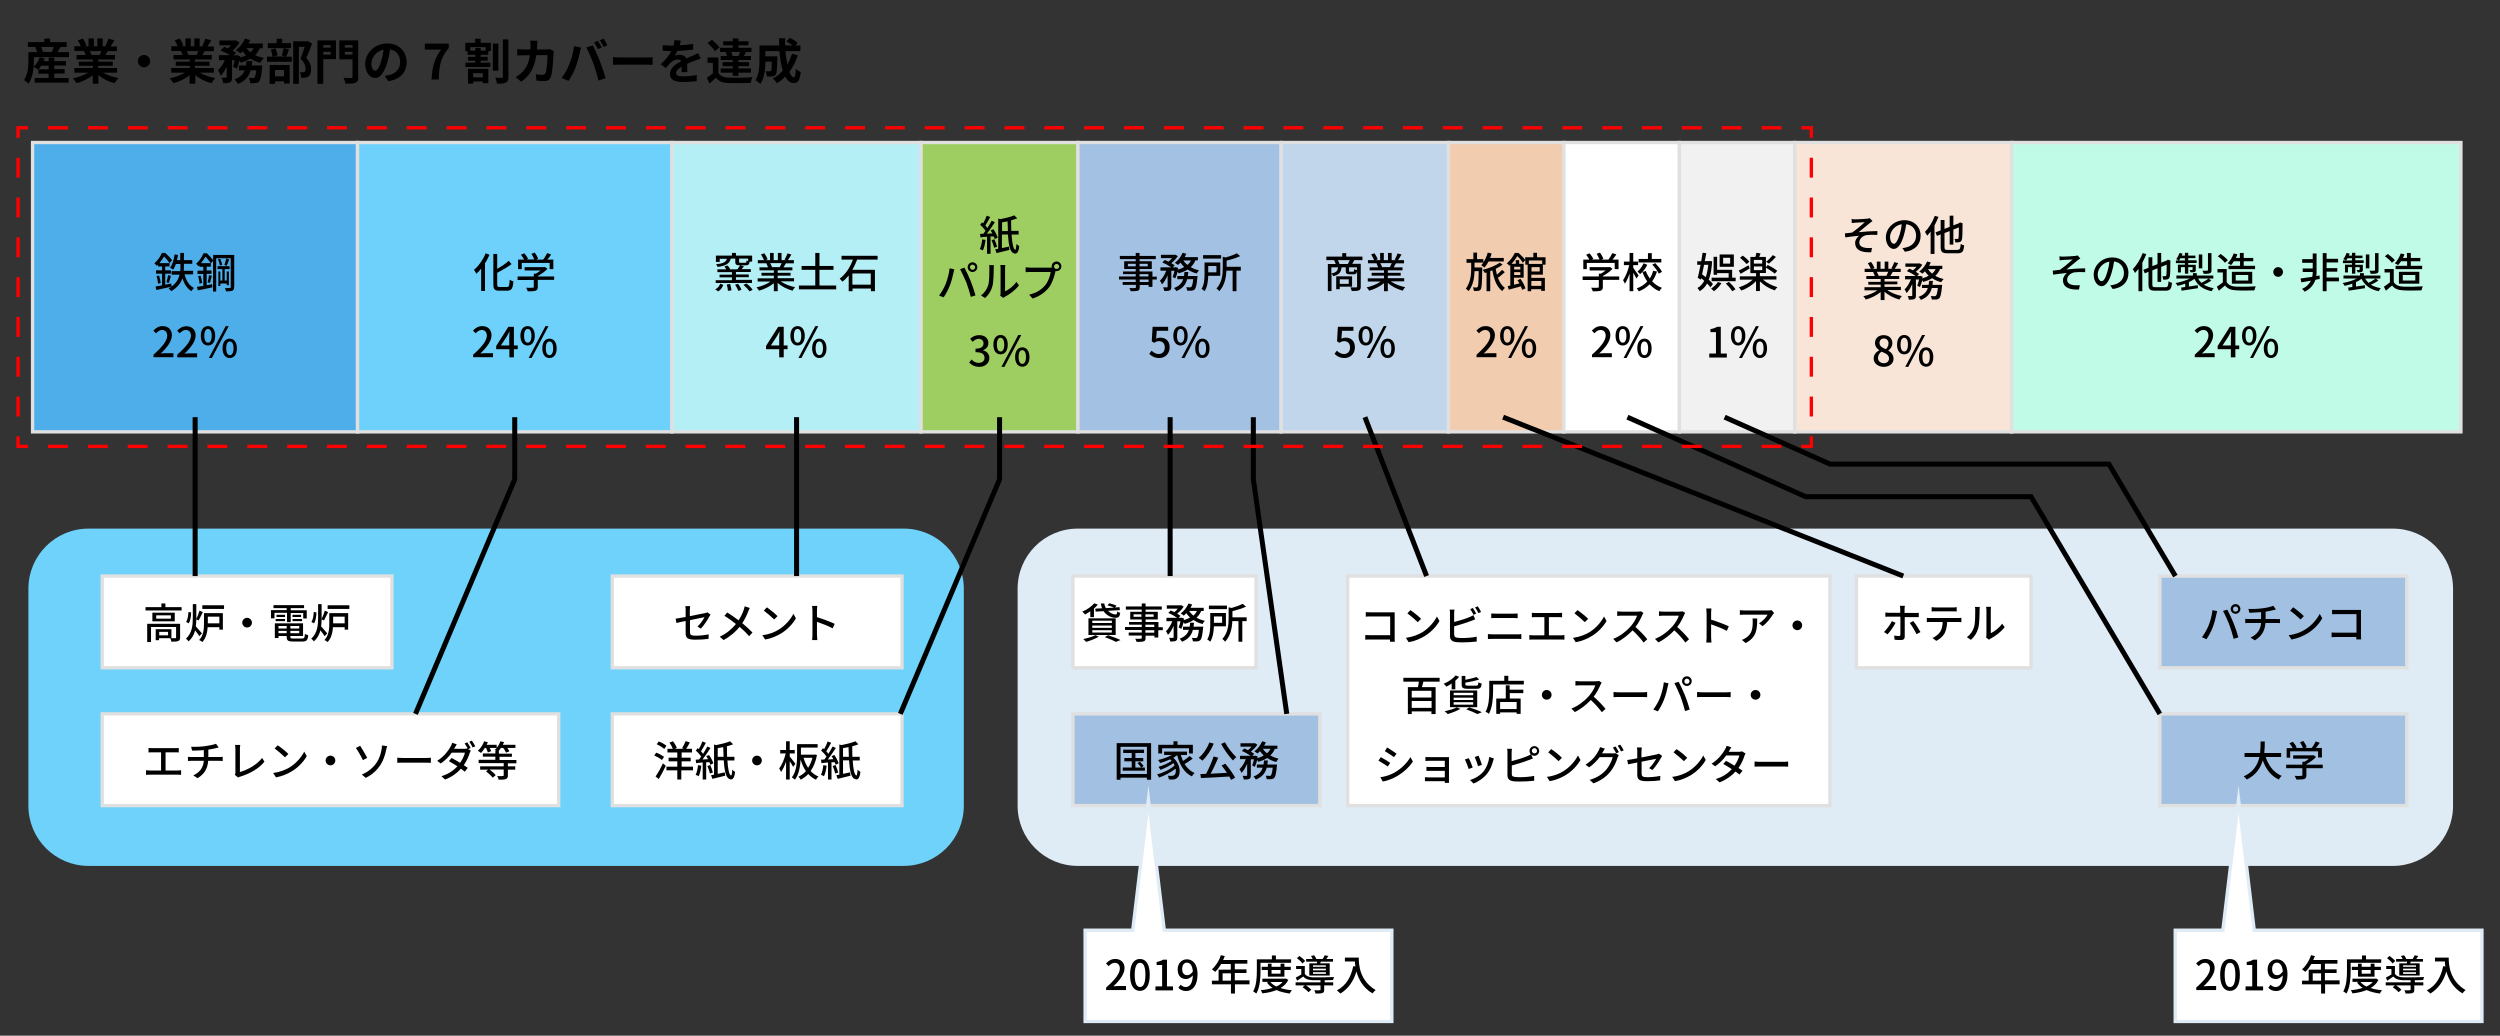 <?xml version="1.0" encoding="utf-8"?>
<!-- Generator: Adobe Illustrator 24.3.0, SVG Export Plug-In . SVG Version: 6.00 Build 0)  -->
<svg version="1.1" xmlns="http://www.w3.org/2000/svg" xmlns:xlink="http://www.w3.org/1999/xlink" x="0px" y="0px"
	 viewBox="0 0 1496.4 619.9" style="enable-background:new 0 0 1496.4 619.9;" xml:space="preserve">
<rect x="0" y="0" width="1496.4" height="619.9" fill="#333333" stroke="none"/>
<style type="text/css">
	.st0{fill:#4EAEEA;stroke:#E0E0E0;stroke-width:2;stroke-miterlimit:10;}
	.st1{fill:#6ED1FB;stroke:#E0E0E0;stroke-width:2;stroke-miterlimit:10;}
	.st2{fill:#B3EFF4;stroke:#E0E0E0;stroke-width:2;stroke-miterlimit:10;}
	.st3{fill:#9ECE62;stroke:#E0E0E0;stroke-width:2;stroke-miterlimit:10;}
	.st4{fill:#A3C1E2;stroke:#E0E0E0;stroke-width:2;stroke-miterlimit:10;}
	.st5{fill:#C1D6EB;stroke:#E0E0E0;stroke-width:2;stroke-miterlimit:10;}
	.st6{fill:#F1CCAF;stroke:#E0E0E0;stroke-width:2;stroke-miterlimit:10;}
	.st7{fill:#FFFFFF;stroke:#E0E0E0;stroke-width:2;stroke-miterlimit:10;}
	.st8{fill:#F1F1F1;stroke:#E0E0E0;stroke-width:2;stroke-miterlimit:10;}
	.st9{fill:#F8E5D8;stroke:#E0E0E0;stroke-width:2;stroke-miterlimit:10;}
	.st10{fill:#BFFBE7;stroke:#E0E0E0;stroke-width:2;stroke-miterlimit:10;}
	.st11{fill:#6FD2FA;}
	.st12{fill:#DFEBF5;}
	.st13{fill:#A2C0E2;stroke:#E0E0E0;stroke-width:2;stroke-miterlimit:10;}
	.st14{fill:none;stroke:#000000;stroke-width:3;stroke-miterlimit:10;}
	.st15{fill:#FFFFFF;stroke:#DFEBF5;stroke-width:2;stroke-miterlimit:10;}
	.st16{fill:none;stroke:#FF0000;stroke-width:2;stroke-miterlimit:10;}
	.st17{fill:none;stroke:#FF0000;stroke-width:2;stroke-miterlimit:10;stroke-dasharray:11.926,11.926;}
	.st18{fill:none;stroke:#FF0000;stroke-width:2;stroke-miterlimit:10;stroke-dasharray:11.914,11.914;}
</style>
<g id="レイヤー_1">
	<g>
		<rect x="19.5" y="85.3" class="st0" width="194.5" height="173.2"/>
		<rect x="214" y="85.3" class="st1" width="188.2" height="173.2"/>
		<rect x="402.2" y="85.3" class="st2" width="149.1" height="173.2"/>
		<rect x="551.3" y="85.3" class="st3" width="93.9" height="173.2"/>
		<rect x="645.2" y="85.3" class="st4" width="121.6" height="173.2"/>
		<rect x="766.9" y="85.3" class="st5" width="100.1" height="173.2"/>
		<rect x="867" y="85.3" class="st6" width="69.1" height="173.2"/>
		<rect x="936.1" y="85.3" class="st7" width="69.1" height="173.2"/>
		<rect x="1005.2" y="85.3" class="st8" width="69.1" height="173.2"/>
		<rect x="1074.3" y="85.3" class="st9" width="129.8" height="173.2"/>
		<rect x="1204.1" y="85.3" class="st10" width="268.9" height="173.2"/>
		<path class="st11" d="M540.9,518.3H53c-19.9,0-36-16.1-36-36V352.4c0-19.9,16.1-36,36-36h487.9c19.9,0,36,16.1,36,36v129.9
			C576.9,502.2,560.8,518.3,540.9,518.3z"/>
		<path class="st12" d="M1432.3,518.3H645.1c-19.9,0-36-16.1-36-36V352.4c0-19.9,16.1-36,36-36h787.2c19.9,0,36,16.1,36,36v129.9
			C1468.3,502.2,1452.2,518.3,1432.3,518.3z"/>
		<g>
			<g>
				<path d="M110.5,164.3c0.9,3.6,2.7,6.6,5.6,8.1c-0.5,0.4-1.2,1.3-1.5,1.9c-2.6-1.6-4.3-4.3-5.4-7.7c-1,2.8-3,5.5-6.7,7.7
					c-0.4-0.5-1.1-1.3-1.6-1.7c0.6-0.3,1.2-0.7,1.7-1c-3.2,0.7-6.5,1.4-9,2l-0.5-2.1c1.1-0.2,2.4-0.4,3.9-0.7v-7h-3.6v-2h3.6v-2.3
					h-2.4v-1.1c-0.2,0.2-0.5,0.5-0.8,0.7c-0.3-0.5-1-1.2-1.4-1.5c2.2-1.8,3.7-4.3,4.5-6.2h2c1.4,1.3,3.3,3.1,4.1,4.4l-1.5,1.7h0v2
					h-2.6v2.3h3.4v2h-3.4v6.6l3.6-0.7l0.2,1.8c2.9-2.1,4.2-4.6,4.8-7.1h-4.8v-2.1h5.2c0.1-1,0.1-1.9,0.1-2.8V158h-2.7
					c-0.5,1.3-1,2.5-1.6,3.4c-0.4-0.3-1.4-0.9-1.9-1.1c1.4-1.9,2.3-4.9,2.7-8l2.1,0.3c-0.2,1.1-0.4,2.1-0.7,3.1h2v-4.3h2.2v4.3h5
					v2.2h-5v1.4c0,0.9,0,1.8-0.1,2.8h5.6v2.1H110.5z M95.2,164.9c0.5,1.5,0.9,3.3,1,4.5l-1.6,0.4c-0.1-1.2-0.4-3.1-0.9-4.5
					L95.2,164.9z M101.5,157.5c-0.7-1.1-2.1-2.8-3.3-4c-0.7,1.2-1.6,2.6-2.8,4H101.5z M99.6,169c0.4-1.2,0.8-3,1-4.3l1.7,0.4
					c-0.4,1.4-0.9,3.1-1.2,4.2L99.6,169z"/>
				<path d="M140.1,171.8c0,1.1-0.2,1.8-1,2.2c-0.7,0.3-1.9,0.4-3.8,0.4c-0.1-0.5-0.4-1.5-0.6-2c1.3,0.1,2.5,0,2.9,0
					c0.4,0,0.5-0.2,0.5-0.5v-17.3h-8.7v19.9h-1.9v-18.4l-1.3,1.6h0v1.9h-2.5v2.3h2.9v2h-2.9v6.8l3.3-0.6l0.1,1.9
					c-3,0.7-6.3,1.3-8.7,1.8l-0.5-2.1c1-0.2,2.3-0.4,3.8-0.6v-7.1h-3.5v-2h3.5v-2.3h-2.3v-0.9c-0.2,0.2-0.4,0.4-0.6,0.6
					c-0.3-0.4-1-1.2-1.4-1.5c2.1-1.9,3.6-4.3,4.4-6.3h2c1.3,1.2,2.9,2.9,3.8,4.1v-3.1h12.6V171.8z M120,164.9c0.5,1.4,0.9,3.3,1,4.5
					l-1.6,0.4c0-1.2-0.4-3.1-0.8-4.5L120,164.9z M126.1,157.5c-0.7-1.1-1.9-2.7-3.1-3.9c-0.7,1.2-1.6,2.6-2.7,3.9H126.1z M124.2,169
					c0.4-1.1,0.8-3,0.9-4.3l1.7,0.4c-0.4,1.5-0.8,3.1-1.1,4.2L124.2,169z M131.9,169.7v1.5h-1.2v-8.7h1.2v5.4h1.2v-6.8h-2.9v-1.8
					h7.2v1.8h-2.9v6.8h1.2v-5.4h1.3v8.2h-1.3v-1H131.9z M131.8,154.9c0.5,1.1,1.1,2.7,1.2,3.6l-1.4,0.5c-0.1-1-0.6-2.6-1.1-3.8
					L131.8,154.9z M137.2,155.3c-0.5,1.3-1,2.8-1.5,3.8l-1.4-0.5c0.4-1,0.9-2.7,1.1-3.9L137.2,155.3z"/>
				<path d="M91.9,212.3c5.4-4.8,8.2-8.4,8.2-11.4c0-2-1.1-3.4-3.1-3.4c-1.4,0-2.6,0.9-3.6,2l-1.6-1.6c1.6-1.7,3.2-2.7,5.6-2.7
					c3.4,0,5.5,2.2,5.5,5.5c0,3.5-2.8,7.2-6.7,10.9c0.9-0.1,2.1-0.2,3-0.2h4.6v2.4H91.9V212.3z"/>
				<path d="M106.1,212.3c5.4-4.8,8.2-8.4,8.2-11.4c0-2-1.1-3.4-3.1-3.4c-1.4,0-2.6,0.9-3.6,2L106,198c1.6-1.7,3.2-2.7,5.6-2.7
					c3.4,0,5.5,2.2,5.5,5.5c0,3.5-2.8,7.2-6.7,10.9c0.9-0.1,2.1-0.2,3-0.2h4.6v2.4h-11.9V212.3z"/>
				<path d="M120.2,201c0-3.7,1.7-5.8,4.3-5.8s4.3,2.1,4.3,5.8s-1.7,5.8-4.3,5.8S120.2,204.7,120.2,201z M126.7,201
					c0-2.8-0.9-4.1-2.2-4.1c-1.3,0-2.2,1.2-2.2,4.1c0,2.8,0.9,4.1,2.2,4.1C125.8,205.2,126.7,203.8,126.7,201z M135.1,195.2h1.8
					l-10.1,19.1h-1.8L135.1,195.2z M133.2,208.5c0-3.7,1.7-5.8,4.3-5.8c2.5,0,4.3,2.1,4.3,5.8c0,3.7-1.7,5.8-4.3,5.8
					C135,214.3,133.2,212.2,133.2,208.5z M139.8,208.5c0-2.8-0.9-4.1-2.2-4.1c-1.3,0-2.2,1.2-2.2,4.1c0,2.8,0.9,4.1,2.2,4.1
					C138.8,212.6,139.8,211.3,139.8,208.5z"/>
			</g>
		</g>
		<g>
			<g>
				<path d="M293,152.5c-0.8,1.7-1.6,3.5-2.7,5.1v16.6H288v-13.4c-0.9,1.2-1.9,2.2-2.9,3.1c-0.2-0.6-1-1.8-1.4-2.4
					c2.8-2.3,5.4-6,7-9.9L293,152.5z M303.4,171.8c1.3,0,1.5-0.9,1.7-4.4c0.6,0.4,1.5,0.9,2.2,1c-0.3,4.1-1,5.6-3.7,5.6h-4.7
					c-2.8,0-3.6-0.8-3.6-3.9V152h2.3v8.9c2.6-1.4,5.2-3.2,6.9-4.8l1.7,2c-2.4,1.8-5.6,3.6-8.6,5.2v6.8c0,1.4,0.2,1.7,1.5,1.7H303.4z
					"/>
				<path d="M331.7,167.5h-9.8v4.2c0,1.3-0.3,1.9-1.3,2.3c-1,0.3-2.5,0.4-4.7,0.4c-0.2-0.6-0.6-1.6-1-2.2c1.7,0.1,3.5,0.1,4,0
					c0.5,0,0.6-0.1,0.6-0.5v-4.1h-9.7v-2.1h9.7v-1.7h1.2c1-0.5,2-1.2,2.8-1.9H314v-2h11.7l0.5-0.1l1.5,1.1c-1.5,1.6-3.7,3.2-5.8,4.3
					v0.3h9.8V167.5z M312.3,161.1h-2.2v-5.7h3.6c-0.4-0.9-1.2-2-1.9-2.9l2-0.9c0.9,1,1.9,2.4,2.3,3.3l-0.9,0.4h4.6
					c-0.4-1-1.1-2.4-1.7-3.4l2-0.7c0.8,1.1,1.7,2.7,2,3.7l-1.2,0.5h4.2c0.9-1.1,1.8-2.7,2.4-3.9l2.4,0.8c-0.7,1.1-1.5,2.2-2.3,3.1
					h3.6v5.7H329v-3.7h-16.7V161.1z"/>
				<path d="M283.2,212.3c5.4-4.8,8.2-8.4,8.2-11.4c0-2-1.1-3.4-3.1-3.4c-1.4,0-2.6,0.9-3.6,2l-1.6-1.6c1.6-1.7,3.2-2.7,5.6-2.7
					c3.4,0,5.5,2.2,5.5,5.5c0,3.5-2.8,7.2-6.7,10.9c0.9-0.1,2.1-0.2,3-0.2h4.6v2.4h-11.9V212.3z"/>
				<path d="M309.9,209h-2.3v4.9h-2.7V209h-7.9v-1.9l7.3-11.5h3.3v11.2h2.3V209z M304.8,206.8V202c0-1,0.1-2.5,0.2-3.5h-0.1
					c-0.5,0.9-0.9,1.9-1.5,2.8l-3.6,5.5H304.8z"/>
				<path d="M311.5,201c0-3.7,1.7-5.8,4.3-5.8s4.3,2.1,4.3,5.8s-1.7,5.8-4.3,5.8S311.5,204.7,311.5,201z M318.1,201
					c0-2.8-0.9-4.1-2.2-4.1c-1.3,0-2.2,1.2-2.2,4.1c0,2.8,0.9,4.1,2.2,4.1C317.1,205.2,318.1,203.8,318.1,201z M326.5,195.2h1.8
					l-10.1,19.1h-1.8L326.5,195.2z M324.6,208.5c0-3.7,1.7-5.8,4.3-5.8c2.5,0,4.3,2.1,4.3,5.8c0,3.7-1.7,5.8-4.3,5.8
					C326.3,214.3,324.6,212.2,324.6,208.5z M331.1,208.5c0-2.8-0.9-4.1-2.2-4.1c-1.3,0-2.2,1.2-2.2,4.1c0,2.8,0.9,4.1,2.2,4.1
					C330.2,212.6,331.1,211.3,331.1,208.5z"/>
			</g>
		</g>
		<g>
			<g>
				<path d="M428.1,173.2c1.5-0.7,2.5-2,3-3.4l1.8,0.7c-0.5,1.5-1.4,3-3,3.9L428.1,173.2z M450.1,169.4h-21.7v-1.7h9.7V166h-7.4
					v-1.6h7.4v-1.5h-8.7v-1.7h5.3c-0.3-0.6-0.7-1.2-1.1-1.7l1.9-0.6c0.7,0.7,1.3,1.6,1.5,2.3h4.4c0.5-0.7,1.2-1.7,1.6-2.4l2.3,0.6
					c-0.5,0.6-1,1.2-1.4,1.7h5.5v1.7h-8.9v1.5h7.7v1.6h-7.7v1.6h9.6V169.4z M430.7,156.8h-2.2V153h9.6v-1.6h2.4v1.6h9.7v3.6h-1.5
					c-0.2,1.7-0.8,2.2-2.3,2.2H443c-2.3,0-2.9-0.4-2.9-2.1v-1.9h-2.7c-0.7,2.8-2.5,4.2-7.8,5c-0.2-0.5-0.7-1.2-1-1.6
					c4.5-0.5,5.9-1.4,6.5-3.3h-4.3V156.8z M437,170c0.4,1.2,0.8,2.7,0.8,3.8l-2.1,0.3c0-1-0.3-2.5-0.7-3.8L437,170z M441.8,169.9
					c0.8,1.1,1.7,2.6,2,3.6l-1.9,0.6c-0.3-1-1.1-2.5-1.9-3.7L441.8,169.9z M447.8,154.8h-5.4v1.9c0,0.5,0.1,0.6,0.9,0.6h2.7
					c0.6,0,0.8-0.2,0.8-1.4c0.2,0.1,0.6,0.3,1,0.4V154.8z M446.8,169.7c1.4,1,3,2.6,3.7,3.8l-1.9,0.9c-0.7-1.1-2.2-2.7-3.6-3.9
					L446.8,169.7z"/>
				<path d="M467.4,168.5c2.2,1.5,5.4,2.8,8.5,3.4c-0.5,0.5-1.2,1.4-1.5,2.1c-3.2-0.9-6.6-2.5-8.9-4.7v5h-2.3v-4.8
					c-2.4,2-5.7,3.6-8.9,4.5c-0.3-0.6-1-1.5-1.5-2c3-0.6,6.2-1.9,8.4-3.5h-7.7v-1.9h9.7V165h-7.4v-1.7h7.4v-1.5h-8.6v-1.8h5.1
					c-0.2-0.7-0.6-1.6-1-2.3l0.6-0.1h-5.7v-1.9h3.7c-0.4-1-1.1-2.3-1.8-3.4l2-0.7c0.8,1.1,1.6,2.6,2,3.6l-1.3,0.5h2.7v-4.3h2.2v4.3
					h2.5v-4.3h2.2v4.3h2.7l-0.9-0.3c0.6-1,1.4-2.6,1.7-3.7l2.4,0.6c-0.7,1.2-1.4,2.5-2.1,3.4h3.6v1.9h-4.8c-0.5,0.9-1,1.7-1.4,2.4
					h5.3v1.8h-8.8v1.5h7.7v1.7h-7.7v1.5h9.8v1.9H467.4z M461,157.6c0.4,0.7,0.9,1.6,1.1,2.2l-0.7,0.1h5.3c0.4-0.7,0.8-1.6,1.1-2.4
					H461z"/>
				<path d="M500.5,170.9v2.3h-22.3v-2.3h9.8v-9.4h-8.2v-2.3h8.2v-7.8h2.5v7.8h8.4v2.3h-8.4v9.4H500.5z"/>
				<path d="M513,155.5c-0.8,2-1.7,4.1-2.8,6h13.5v12.8h-2.4v-1.6h-11v1.6h-2.3v-9.4c-1.1,1.4-2.4,2.7-3.8,3.7
					c-0.4-0.5-1.1-1.4-1.6-1.8c3.7-2.7,6.4-7.1,7.9-11.4h-6.8v-2.3h21.6v2.3H513z M510.2,163.7v6.7h11v-6.7H510.2z"/>
				<path d="M471.4,209h-2.3v4.9h-2.7V209h-7.9v-1.9l7.3-11.5h3.3v11.2h2.3V209z M466.4,206.8V202c0-1,0.1-2.5,0.2-3.5h-0.1
					c-0.5,0.9-0.9,1.9-1.5,2.8l-3.6,5.5H466.4z"/>
				<path d="M473.1,201c0-3.7,1.7-5.8,4.3-5.8s4.3,2.1,4.3,5.8s-1.7,5.8-4.3,5.8S473.1,204.7,473.1,201z M479.6,201
					c0-2.8-0.9-4.1-2.2-4.1c-1.3,0-2.2,1.2-2.2,4.1c0,2.8,0.9,4.1,2.2,4.1C478.7,205.2,479.6,203.8,479.6,201z M488,195.2h1.8
					l-10.1,19.1h-1.8L488,195.2z M486.1,208.5c0-3.7,1.7-5.8,4.3-5.8c2.5,0,4.3,2.1,4.3,5.8c0,3.7-1.7,5.8-4.3,5.8
					C487.9,214.3,486.1,212.2,486.1,208.5z M492.6,208.5c0-2.8-0.9-4.1-2.2-4.1c-1.3,0-2.2,1.2-2.2,4.1c0,2.8,0.9,4.1,2.2,4.1
					C491.7,212.6,492.6,211.3,492.6,208.5z"/>
			</g>
		</g>
		<g>
			<g>
				<path d="M692.4,167.3h-2.6v4.4h-2.3v-1.1h-5.3v1.3c0,1.3-0.3,1.8-1.2,2.1c-0.8,0.3-2.1,0.3-4.2,0.3c-0.1-0.5-0.5-1.4-0.8-1.9
					c1.4,0.1,2.9,0.1,3.3,0c0.5,0,0.6-0.1,0.6-0.6v-1.3H672v-1.7h7.8v-1.5h-10v-1.8h10v-1.4h-7.6v-1.6h7.6v-1.5h-6.9v-4.6h6.9v-1.3
					h-9.5v-1.9h9.5v-1.8h2.3v1.8h9.7v1.9h-9.7v1.3h7.3v4.6h-7.3v1.5h7.7v3.1h2.6V167.3z M679.8,159.4v-1.5h-4.7v1.5H679.8z
					 M682.1,157.9v1.5h4.9v-1.5H682.1z M682.1,165.5h5.3v-1.4h-5.3V165.5z M687.5,167.3h-5.3v1.5h5.3V167.3z"/>
				<path d="M715.5,155.9c-0.7,1.6-1.6,2.9-2.8,4c1.5,0.9,3.2,1.5,5,1.9c-0.5,0.5-1.1,1.4-1.4,1.9c-2-0.5-3.8-1.3-5.4-2.4
					c-1.5,1-3.3,1.7-5.3,2.3c-0.1-0.3-0.4-0.6-0.7-1c-0.4,1.5-0.9,2.9-1.4,4l-1.6-0.8c0.4-1,0.8-2.4,1.1-3.7h-1.9v9.6
					c0,1.1-0.2,1.7-0.9,2.1c-0.7,0.3-1.8,0.4-3.3,0.4c-0.1-0.6-0.4-1.6-0.7-2.2c1,0,2,0,2.3,0s0.4-0.1,0.4-0.4v-6.8
					c-0.9,2.1-2.1,4.2-3.4,5.4c-0.2-0.7-0.8-1.6-1.2-2.2c1.5-1.3,2.9-3.7,3.8-6h-3.5v-2h6.4c-1.4-1-3.5-2.2-5.3-2.9l1.5-1.5
					c0.7,0.3,1.5,0.6,2.2,1c0.8-0.6,1.5-1.3,2.1-2.1h-6.6v-2h8.2l0.4-0.1l1.5,0.9c-0.9,1.5-2.4,3-3.9,4.2c0.8,0.5,1.5,0.9,2,1.3
					l-1.1,1.2h1.5l0.3-0.1l1.4,0.5c-0.1,0.3-0.2,0.6-0.2,1c1.4-0.4,2.7-0.9,3.8-1.6c-0.8-0.8-1.6-1.7-2.2-2.6c-0.5,0.5-1,1-1.5,1.4
					c-0.5-0.4-1.3-1-1.9-1.3c2-1.4,3.7-3.7,4.7-6l2.2,0.6c-0.3,0.7-0.6,1.3-1,2h7.9v1.9H715.5z M716.8,165.2c0,0,0,0.6-0.1,0.9
					c-0.4,4.5-0.9,6.4-1.6,7.1c-0.5,0.5-1,0.6-1.7,0.8c-0.6,0-1.6,0-2.8,0c0-0.6-0.3-1.5-0.6-2.1c1,0.1,1.9,0.1,2.3,0.1
					c0.4,0,0.6-0.1,0.8-0.3c0.4-0.4,0.8-1.6,1.1-4.6h-3.6c-0.8,3.1-2.6,5.6-6.5,7.1c-0.3-0.5-0.9-1.4-1.4-1.8c3.2-1.2,4.8-3,5.5-5.3
					h-3.5v-1.9h4c0.1-0.8,0.2-1.5,0.3-2.4h2.3c-0.1,0.8-0.2,1.6-0.3,2.4H716.8z M708.3,155.9c0.6,1,1.5,1.9,2.5,2.7
					c0.9-0.8,1.6-1.7,2.1-2.7H708.3z"/>
				<path d="M723.2,165.1c-0.1,3-0.5,6.7-2.2,9.2c-0.4-0.4-1.3-1.1-1.8-1.4c1.7-2.6,1.8-6.5,1.8-9.3v-6.5h9.4v8H723.2z M730.9,154.8
					h-10.8v-2.1h10.8V154.8z M723.2,159.2v3.8h4.9v-3.8H723.2z M742.6,162h-2.5v12.3h-2.3V162h-3.7c-0.2,3.8-1,8.8-4.3,12.3
					c-0.3-0.5-1.1-1.3-1.7-1.6c3.4-3.6,3.8-8.5,3.8-12.3v-6.7l1.8,0.4c2.5-0.7,5-1.6,6.6-2.5l2,1.7c-2.2,1.1-5.3,2-8.1,2.7v3.7h8.5
					V162z"/>
				<path d="M687.9,211.8l1.4-1.9c1,1,2.4,2,4.3,2c2.1,0,3.6-1.5,3.6-3.9c0-2.4-1.4-3.8-3.5-3.8c-1.2,0-1.9,0.4-2.9,1l-1.4-0.9
					l0.5-8.7h9.3v2.4h-6.8l-0.4,4.7c0.8-0.4,1.5-0.6,2.5-0.6c3.1,0,5.6,1.8,5.6,5.8c0,4.1-3,6.4-6.2,6.4
					C691,214.3,689.2,213.1,687.9,211.8z"/>
				<path d="M702.3,201c0-3.7,1.7-5.8,4.3-5.8s4.3,2.1,4.3,5.8s-1.8,5.8-4.3,5.8S702.3,204.7,702.3,201z M708.9,201
					c0-2.8-0.9-4.1-2.2-4.1c-1.3,0-2.2,1.2-2.2,4.1c0,2.8,0.9,4.1,2.2,4.1C707.9,205.2,708.9,203.8,708.9,201z M717.3,195.2h1.8
					L709,214.3h-1.8L717.3,195.2z M715.4,208.5c0-3.7,1.8-5.8,4.3-5.8c2.5,0,4.3,2.1,4.3,5.8c0,3.7-1.8,5.8-4.3,5.8
					C717.1,214.3,715.4,212.2,715.4,208.5z M721.9,208.5c0-2.8-0.9-4.1-2.2-4.1c-1.3,0-2.2,1.2-2.2,4.1c0,2.8,0.9,4.1,2.2,4.1
					C721,212.6,721.9,211.3,721.9,208.5z"/>
			</g>
		</g>
		<g>
			<g>
				<path d="M810.7,155.6c-0.5,0.9-0.9,1.7-1.3,2.3h5.1v13.6c0,1.2-0.2,1.9-1.1,2.3c-0.9,0.3-2.2,0.4-4.3,0.4
					c-0.1-0.6-0.5-1.6-0.8-2.2c1.5,0.1,2.9,0,3.4,0c0.5,0,0.6-0.1,0.6-0.5v-9.3c-0.2,1.6-0.8,2-2.1,2h-2.3c-1.9,0-2.4-0.5-2.4-2.2
					V160H803c-0.3,2.9-1.3,4.4-5,5.3c-0.2-0.5-0.6-1.2-1-1.6v10.5h-2.2V158h4.7c-0.2-0.7-0.6-1.6-1-2.3h-4.6v-2.1h9.5v-2.1h2.4v2.1
					h9.7v2.1H810.7z M796.9,163.7c3-0.6,3.8-1.6,4-3.7h-4V163.7z M801.9,171.7v1.4h-2.1v-7.7h9.5v6.2H801.9z M806.8,158
					c0.4-0.7,0.8-1.6,1.1-2.3h-7.1c0.4,0.7,0.8,1.7,1,2.3H806.8z M801.9,167.2v2.7h5.4v-2.7H801.9z M812.3,160h-4.8v2.1
					c0,0.5,0.1,0.5,0.6,0.5h1.8c0.5,0,0.6-0.2,0.6-1.5c0.4,0.3,1.1,0.5,1.7,0.6V160z"/>
				<path d="M832.6,168.5c2.2,1.5,5.4,2.8,8.5,3.4c-0.5,0.5-1.2,1.4-1.5,2.1c-3.2-0.9-6.6-2.5-8.9-4.7v5h-2.3v-4.8
					c-2.4,2-5.7,3.6-8.9,4.5c-0.3-0.6-1-1.5-1.5-2c3-0.6,6.2-1.9,8.4-3.5h-7.7v-1.9h9.7V165h-7.4v-1.7h7.4v-1.5h-8.6v-1.8h5.1
					c-0.2-0.7-0.7-1.6-1-2.3l0.6-0.1h-5.7v-1.9h3.7c-0.4-1-1.1-2.3-1.8-3.4l2-0.7c0.8,1.1,1.6,2.6,2,3.6l-1.3,0.5h2.7v-4.3h2.2v4.3
					h2.5v-4.3h2.2v4.3h2.7l-0.9-0.3c0.6-1,1.4-2.6,1.7-3.7l2.4,0.6c-0.7,1.2-1.4,2.5-2.1,3.4h3.6v1.9h-4.8c-0.5,0.9-1,1.7-1.4,2.4
					h5.3v1.8h-8.8v1.5h7.7v1.7h-7.7v1.5h9.8v1.9H832.6z M826.2,157.6c0.4,0.7,0.9,1.6,1.1,2.2l-0.7,0.1h5.3c0.4-0.7,0.8-1.6,1.1-2.4
					H826.2z"/>
				<path d="M798.8,211.8l1.4-1.9c1,1,2.4,2,4.3,2c2.1,0,3.6-1.5,3.6-3.9c0-2.4-1.4-3.8-3.5-3.8c-1.2,0-1.9,0.4-2.9,1l-1.4-0.9
					l0.5-8.7h9.3v2.4h-6.8l-0.4,4.7c0.8-0.4,1.5-0.6,2.5-0.6c3.1,0,5.6,1.8,5.6,5.8c0,4.1-3,6.4-6.2,6.4
					C801.9,214.3,800.1,213.1,798.8,211.8z"/>
				<path d="M813.2,201c0-3.7,1.7-5.8,4.3-5.8s4.3,2.1,4.3,5.8s-1.7,5.8-4.3,5.8S813.2,204.7,813.2,201z M819.8,201
					c0-2.8-0.9-4.1-2.2-4.1c-1.3,0-2.2,1.2-2.2,4.1c0,2.8,0.9,4.1,2.2,4.1C818.8,205.2,819.8,203.8,819.8,201z M828.2,195.2h1.8
					l-10.1,19.1h-1.8L828.2,195.2z M826.3,208.5c0-3.7,1.7-5.8,4.3-5.8c2.5,0,4.3,2.1,4.3,5.8c0,3.7-1.7,5.8-4.3,5.8
					C828,214.3,826.3,212.2,826.3,208.5z M832.8,208.5c0-2.8-0.9-4.1-2.2-4.1c-1.3,0-2.2,1.2-2.2,4.1c0,2.8,0.9,4.1,2.2,4.1
					C831.9,212.6,832.8,211.3,832.8,208.5z"/>
			</g>
		</g>
		<g>
			<g>
				<path d="M887.2,160.3c0,0,0,0.7,0,1c-0.1,8.2-0.3,11.1-0.9,11.9c-0.4,0.6-0.9,0.8-1.5,0.9c-0.6,0.1-1.6,0.1-2.6,0
					c-0.1-0.6-0.2-1.5-0.6-2.1c0.9,0.1,1.7,0.1,2.1,0.1c0.3,0,0.5,0,0.8-0.4c0.4-0.5,0.5-2.8,0.6-9.4h-2.5
					c-0.1,3.8-0.7,8.2-3.5,11.9c-0.4-0.4-1.2-1-1.7-1.4c2.8-3.8,3.2-8.4,3.2-11.9v-3.6h-2.8v-2.2h4.1v-3.9h2.2v3.9h3.8v2
					c1.1-1.7,2-3.8,2.6-5.9l2.3,0.5c-0.2,0.9-0.5,1.8-0.9,2.7h8.2v2.1H891c-0.7,1.4-1.6,2.7-2.5,3.7c-0.4-0.4-1.3-1.1-1.9-1.5
					c0.5-0.4,0.9-0.9,1.2-1.5h-5.2v2.9H887.2z M900.7,162.9c-1.2,1.2-2.8,2.4-4.1,3.4c1,2.6,2.3,4.7,4.2,6c-0.5,0.4-1.2,1.3-1.6,1.9
					c-3.3-2.4-5-6.9-5.9-12.4c-0.5,0.2-0.9,0.4-1.3,0.5v12h-2.2v-11.2c-0.3,0.1-0.7,0.2-1,0.3c-0.3-0.6-0.9-1.4-1.4-1.9
					c3.5-0.7,8.1-2.6,10.3-4.3l1.7,1.2c-1.1,0.8-2.5,1.7-4.1,2.5c0.2,1.2,0.4,2.4,0.7,3.5c1.1-0.9,2.3-2,3.1-2.9L900.7,162.9z"/>
				<path d="M916.6,164.4v1.9h8.1v7.8h-2.2v-1h-6v1.2h-2.1v-15.9H913v-2.7l-1.5,1.6c-0.6-1.1-2-2.8-3.3-4c-0.8,1.4-2,3.1-3.5,4.6
					h2.6v-2.2h2v2.2h2.7v8.3h-5.8v4.2c1.1-0.2,2.2-0.5,3.3-0.8c-0.4-0.7-0.8-1.3-1.2-1.9l1.8-0.8c1.3,1.8,2.5,4.1,3,5.7l-2,0.9
					c-0.2-0.6-0.4-1.3-0.8-2.1c-2.5,0.7-5.1,1.4-7.2,2l-0.7-2.1c0.5-0.1,1-0.2,1.6-0.4v-12.4c-0.2,0.2-0.4,0.4-0.6,0.6
					c-0.3-0.5-1-1.2-1.5-1.5c2.3-1.8,3.9-4.3,4.8-6.2h2.2c1.4,1.2,3.1,2.9,4,4.2V154h4.9v-2.7h2.2v2.7h5.1v4.4h-1.6v6H916.6z
					 M906.3,159.7v1.6h3.7v-1.6H906.3z M910,164.6v-1.7h-3.7v1.7H910z M915.1,155.9v2.1h8v-2.1H915.1z M921.6,159.9h-4.9v2.6h4.9
					V159.9z M916.6,168.2v2.9h6v-2.9H916.6z"/>
				<path d="M883.8,212.3c5.4-4.8,8.2-8.4,8.2-11.4c0-2-1.1-3.4-3.1-3.4c-1.4,0-2.6,0.9-3.6,2l-1.6-1.6c1.6-1.7,3.2-2.7,5.6-2.7
					c3.4,0,5.5,2.2,5.5,5.5c0,3.5-2.8,7.2-6.7,10.9c1-0.1,2.1-0.2,3-0.2h4.6v2.4h-11.9V212.3z"/>
				<path d="M897.9,201c0-3.7,1.7-5.8,4.3-5.8s4.3,2.1,4.3,5.8s-1.8,5.8-4.3,5.8S897.9,204.7,897.9,201z M904.4,201
					c0-2.8-0.9-4.1-2.2-4.1c-1.3,0-2.2,1.2-2.2,4.1c0,2.8,0.9,4.1,2.2,4.1C903.5,205.2,904.4,203.8,904.4,201z M912.8,195.2h1.8
					l-10.1,19.1h-1.8L912.8,195.2z M910.9,208.5c0-3.7,1.8-5.8,4.3-5.8c2.5,0,4.3,2.1,4.3,5.8c0,3.7-1.8,5.8-4.3,5.8
					C912.7,214.3,910.9,212.2,910.9,208.5z M917.4,208.5c0-2.8-0.9-4.1-2.2-4.1c-1.3,0-2.2,1.2-2.2,4.1c0,2.8,0.9,4.1,2.2,4.1
					C916.5,212.6,917.4,211.3,917.4,208.5z"/>
			</g>
		</g>
		<g>
			<g>
				<path d="M969.2,167.5h-9.8v4.2c0,1.3-0.3,1.9-1.3,2.3c-1,0.3-2.5,0.4-4.7,0.4c-0.2-0.6-0.6-1.6-1-2.2c1.8,0.1,3.5,0.1,4,0
					c0.5,0,0.6-0.1,0.6-0.5v-4.1h-9.7v-2.1h9.7v-1.7h1.2c1-0.5,2-1.2,2.8-1.9h-9.5v-2h11.7l0.5-0.1l1.5,1.1
					c-1.5,1.6-3.7,3.2-5.8,4.3v0.3h9.8V167.5z M949.9,161.1h-2.2v-5.7h3.6c-0.4-0.9-1.2-2-1.9-2.9l2-0.9c0.9,1,1.9,2.4,2.3,3.3
					l-0.9,0.4h4.6c-0.4-1-1.1-2.4-1.7-3.4l2-0.7c0.8,1.1,1.7,2.7,2,3.7l-1.2,0.5h4.2c0.9-1.1,1.8-2.7,2.4-3.9l2.4,0.8
					c-0.7,1.1-1.6,2.2-2.3,3.1h3.6v5.7h-2.3v-3.7h-16.7V161.1z"/>
				<path d="M979.5,166.7c-0.4-0.8-1.2-2.2-1.9-3.5v11.1h-2.2v-10.6c-0.8,2.4-1.8,4.7-2.8,6.1c-0.2-0.6-0.8-1.5-1.1-2.1
					c1.5-2.1,3-5.8,3.7-9H972v-2.1h3.4v-5.2h2.2v5.2h2.9v2.1h-2.9v1.6c0.7,0.9,2.7,3.9,3.2,4.6L979.5,166.7z M991.8,162.5
					c-0.7,2.2-1.6,4.2-2.9,5.9c1.6,1.7,3.6,3.1,5.9,3.9c-0.5,0.4-1.3,1.4-1.6,2c-2.3-0.9-4.2-2.4-5.8-4.1c-1.7,1.7-3.8,3.2-6.5,4.2
					c-0.2-0.5-0.8-1.4-1.2-1.8c2.6-0.9,4.7-2.3,6.3-4.1c-1.2-1.7-2.2-3.6-2.9-5.7l2-0.6c0.6,1.6,1.4,3.1,2.4,4.5
					c0.9-1.4,1.6-3,2-4.6L991.8,162.5z M986,158.5c-1,2.1-2.6,4.2-4.3,5.6c-0.3-0.4-1.1-1.1-1.6-1.5c1.5-1.2,2.9-3.3,3.7-5
					L986,158.5z M994.4,157.1h-13.6v-2.1h5.6v-3.5h2.3v3.5h5.7V157.1z M990.8,157.5c1.5,1.6,3.3,3.7,4,5.2l-1.9,1.1
					c-0.7-1.5-2.3-3.7-3.9-5.4L990.8,157.5z"/>
				<path d="M952.9,212.3c5.4-4.8,8.2-8.4,8.2-11.4c0-2-1.1-3.4-3.1-3.4c-1.5,0-2.7,0.9-3.6,2l-1.6-1.6c1.6-1.7,3.2-2.7,5.6-2.7
					c3.4,0,5.5,2.2,5.5,5.5c0,3.5-2.8,7.2-6.7,10.9c1-0.1,2.1-0.2,3-0.2h4.6v2.4h-11.9V212.3z"/>
				<path d="M967,201c0-3.7,1.7-5.8,4.3-5.8s4.3,2.1,4.3,5.8s-1.7,5.8-4.3,5.8S967,204.7,967,201z M973.5,201c0-2.8-0.9-4.1-2.2-4.1
					c-1.3,0-2.2,1.2-2.2,4.1c0,2.8,0.9,4.1,2.2,4.1C972.6,205.2,973.5,203.8,973.5,201z M981.9,195.2h1.8l-10.1,19.1h-1.8
					L981.9,195.2z M980,208.5c0-3.7,1.7-5.8,4.3-5.8c2.5,0,4.3,2.1,4.3,5.8c0,3.7-1.7,5.8-4.3,5.8C981.8,214.3,980,212.2,980,208.5z
					 M986.5,208.5c0-2.8-0.9-4.1-2.2-4.1c-1.3,0-2.2,1.2-2.2,4.1c0,2.8,0.9,4.1,2.2,4.1C985.6,212.6,986.5,211.3,986.5,208.5z"/>
			</g>
		</g>
		<g>
			<g>
				<path d="M1023.8,172c-0.5-0.7-1.2-1.5-2-2.3c-1.1,2-2.6,3.5-4.4,4.6c-0.3-0.6-0.9-1.4-1.4-1.9c1.7-0.9,3-2.3,4.1-4.3
					c-0.6-0.5-1.2-1.1-1.8-1.6l-0.2,0.9l-1.9-1.1c0.5-2,1.1-4.9,1.7-7.8h-2v-2.1h2.4c0.3-1.8,0.6-3.5,0.8-5.1l2.2,0.2
					c-0.2,1.5-0.6,3.2-0.9,4.8h2.6l0.4-0.1l1.4,0.2c-0.2,4.6-0.9,8.1-2,11c1,0.9,1.9,1.8,2.5,2.6L1023.8,172z M1020,158.5
					c-0.4,1.9-0.8,3.9-1.2,5.7c0.7,0.5,1.5,1.1,2.2,1.7c0.7-2,1.2-4.5,1.5-7.4H1020z M1030.4,169.5c-1.1,1.8-2.9,3.7-4.5,4.8
					c-0.4-0.4-1.2-1.2-1.7-1.6c1.5-0.9,3.1-2.4,4.1-3.9L1030.4,169.5z M1038.9,166.2v2.1h-14.4v-2.1h10.2v-2.7h-6.9v1h-2.1v-10.8
					h2.1v7.8h9v4.7H1038.9z M1037.8,159.7h-8.5v-7.4h8.5V159.7z M1035.6,154.3h-4.2v3.5h4.2V154.3z M1034.9,168.7
					c1.4,1.3,3.1,3.2,3.9,4.5l-2,1.1c-0.7-1.3-2.4-3.2-3.8-4.6L1034.9,168.7z"/>
				<path d="M1055.4,167.5c2.1,1.9,5.4,3.5,8.5,4.4c-0.5,0.5-1.2,1.3-1.6,1.9c-3.2-1-6.5-3-8.9-5.4v5.8h-2.3v-5.9
					c-2.3,2.4-5.6,4.5-8.8,5.6c-0.4-0.6-1-1.4-1.5-1.9c3-0.9,6.2-2.6,8.3-4.6h-7.7v-2h9.7v-1.9h-3.4v-9.7h3c0.2-0.8,0.5-1.8,0.6-2.5
					l2.5,0.4c-0.3,0.8-0.6,1.5-0.8,2.1h4v6.1l1.1-1.3c1.9,0.9,4.4,2.4,5.7,3.5l-1.5,1.7c-1.1-1-3.4-2.5-5.3-3.6v3.2h-3.6v1.9h9.9v2
					H1055.4z M1047.3,160.7c-1.8,1.1-3.8,2.3-5.4,3.2l-1.2-1.9c1.5-0.7,3.7-2,5.9-3.2L1047.3,160.7z M1045.4,158.1
					c-0.8-1.1-2.5-2.7-3.9-3.8l1.6-1.3c1.5,1,3.2,2.5,4,3.7L1045.4,158.1z M1049.8,157.8h5v-2.2h-5V157.8z M1049.8,161.7h5v-2.2h-5
					V161.7z M1063,153.8c-1.3,1.4-2.9,3-4.2,4l-1.7-1.1c1.3-1,3-2.7,4-4L1063,153.8z"/>
				<path d="M1023.1,211.6h4v-12.8h-3.3V197c1.7-0.3,2.9-0.7,4-1.4h2.2v16h3.6v2.4h-10.5V211.6z"/>
				<path d="M1036.1,201c0-3.7,1.7-5.8,4.3-5.8s4.3,2.1,4.3,5.8s-1.7,5.8-4.3,5.8S1036.1,204.7,1036.1,201z M1042.6,201
					c0-2.8-0.9-4.1-2.2-4.1c-1.3,0-2.2,1.2-2.2,4.1c0,2.8,0.9,4.1,2.2,4.1C1041.7,205.2,1042.6,203.8,1042.6,201z M1051,195.2h1.8
					l-10.1,19.1h-1.8L1051,195.2z M1049.1,208.5c0-3.7,1.7-5.8,4.3-5.8c2.5,0,4.3,2.1,4.3,5.8c0,3.7-1.7,5.8-4.3,5.8
					C1050.9,214.3,1049.1,212.2,1049.1,208.5z M1055.6,208.5c0-2.8-0.9-4.1-2.2-4.1c-1.3,0-2.2,1.2-2.2,4.1c0,2.8,0.9,4.1,2.2,4.1
					C1054.7,212.6,1055.6,211.3,1055.6,208.5z"/>
			</g>
		</g>
		<g>
			<g>
				<path d="M1234.7,153.6c1,0,5.9-0.2,7.4-0.4c0.7-0.1,1.2-0.2,1.5-0.3l1.6,1.8c-0.4,0.2-1.2,0.8-1.6,1.1c-1.8,1.5-4.9,4-6.7,5.5
					c3.6-0.4,7.9-0.7,11.2-0.7l0,2.3c-2.4-0.1-4.8-0.1-6.3,0.1c-2.3,0.3-4.5,2.2-4.5,4.4c0,2.2,1.8,3,4,3.3c1.4,0.1,2.7,0.1,3.6,0
					l-0.5,2.6c-6.2,0.3-9.6-1.6-9.6-5.6c0-1.8,1.3-3.5,2.4-4.3c-2.5,0.2-5.5,0.6-8.3,1l-0.2-2.4c1.3-0.1,3-0.4,4.3-0.5
					c2.5-1.7,6.1-4.8,7.6-6.2c-1.1,0.1-4.8,0.3-5.8,0.3c-0.7,0.1-1.4,0.1-2,0.2l-0.1-2.5C1233.2,153.6,1233.9,153.6,1234.7,153.6z"
					/>
				<path d="M1263.1,170.8c0.9-0.1,1.6-0.2,2.2-0.4c3.2-0.7,6-3,6-7c0-3.6-2.1-6.4-5.9-6.9c-0.3,2.2-0.8,4.6-1.5,6.9
					c-1.5,5-3.5,7.9-6,7.9c-2.4,0-4.7-2.8-4.7-6.9c0-5.5,4.9-10.3,11.1-10.3c5.9,0,9.7,4.1,9.7,9.3c0,5.2-3.3,8.8-9.4,9.6
					L1263.1,170.8z M1261.3,163c0.6-1.9,1.1-4.2,1.3-6.4c-4.4,0.7-7,4.6-7,7.6c0,2.8,1.3,4.1,2.3,4.1
					C1259,168.4,1260.2,166.8,1261.3,163z"/>
				<path d="M1284.7,152.1c-0.7,1.7-1.5,3.5-2.4,5.2v17h-2.3v-13.4c-0.7,0.9-1.4,1.8-2.1,2.5c-0.2-0.5-0.9-1.8-1.3-2.3
					c2.3-2.3,4.6-6,5.9-9.6L1284.7,152.1z M1296.1,171.9c1.5,0,1.7-0.7,1.9-3.5c0.6,0.4,1.5,0.8,2.1,0.9c-0.4,3.5-1,4.7-3.9,4.7
					h-6.1c-3.2,0-4.1-0.8-4.1-3.8v-7.5l-2.2,0.9l-0.9-2.1l3.1-1.2V154h2.3v5.3l3.1-1.2v-6.7h2.2v5.8l3.2-1.2l0.4-0.3l0.4-0.3
					l1.6,0.6l-0.1,0.4c0,4.4-0.1,7.8-0.3,8.8c-0.2,1.2-0.6,1.7-1.4,2c-0.8,0.2-1.9,0.3-2.6,0.2c0-0.6-0.3-1.6-0.5-2.1
					c0.6,0,1.4,0,1.7,0c0.4,0,0.6-0.1,0.7-0.6c0.1-0.6,0.2-2.7,0.2-6.3l-3.3,1.3v9h-2.2v-8.1l-3.1,1.2v8.4c0,1.4,0.3,1.7,2,1.7
					H1296.1z"/>
				<path d="M1323.6,167.9c-1.3,1-3,1.9-4.5,2.5c1.6,1,3.6,1.7,6,2.1c-0.5,0.4-1,1.3-1.3,1.8c-5.1-1-8.4-3.5-10.3-7.4
					c-0.9,0.7-2,1.4-3.3,1.9v2.7c1.7-0.2,3.5-0.5,5.3-0.8l0.1,1.8c-3.5,0.5-7.2,1.1-9.8,1.5l-0.3-1.9c0.7-0.1,1.6-0.2,2.5-0.3v-2
					c-1.5,0.5-3.1,1-4.6,1.3c-0.2-0.5-0.8-1.3-1.2-1.7c3-0.5,6.2-1.5,8.6-2.7h-8.1v-1.8h9.9v-1.4h2.3v1.4h9.9v1.8h-9.1
					c0.5,1,1.2,1.8,2,2.6c1.5-0.7,3.2-1.8,4.3-2.6L1323.6,167.9z M1307.8,157.5h-5.4v-1.6h1.7c-0.4-0.3-1-0.6-1.5-0.8
					c0.8-1,1.5-2.3,2-3.7l1.8,0.4c-0.1,0.4-0.3,0.8-0.5,1.2h1.9v-1.7h2v1.7h4.3v1.5h-4.3v1.3h5v1.6h-5v1.1h4.5v2.9
					c0,0.8-0.1,1.2-0.7,1.4c-0.5,0.2-1.3,0.2-2.4,0.2c-0.1-0.4-0.4-1-0.6-1.4c0.7,0,1.3,0,1.5,0c0.2,0,0.3-0.1,0.3-0.2v-1.5h-2.6
					v3.9h-2v-3.9h-2.4v3.2h-1.8v-4.7h4.2V157.5z M1307.8,155.9v-1.3h-2.7c-0.3,0.5-0.5,0.9-0.8,1.3H1307.8z M1318.2,160.6h-2.1v-8.3
					h2.1V160.6z M1323.7,161.7c0,1.1-0.2,1.6-1,1.9c-0.8,0.3-2,0.3-3.7,0.3c-0.1-0.6-0.4-1.3-0.7-1.9c1.2,0.1,2.4,0.1,2.8,0
					c0.3,0,0.5-0.1,0.5-0.4v-10.1h2.1V161.7z"/>
				<path d="M1332.9,169c1.1,1.7,3.1,2.5,5.9,2.6c2.8,0.1,8.3,0,11.4-0.2c-0.3,0.5-0.6,1.6-0.8,2.4c-2.8,0.1-7.8,0.2-10.7,0
					c-3.2-0.1-5.3-0.9-6.9-2.9c-1.2,1-2.4,2-3.7,3.1l-1.2-2.4c1.1-0.7,2.4-1.6,3.6-2.6v-5.9h-3.2v-2.1h5.5V169z M1331.7,157.3
					c-0.8-1.2-2.6-2.8-4.2-3.9l1.7-1.4c1.5,1.1,3.4,2.6,4.3,3.8L1331.7,157.3z M1337.2,156.3c-0.5,0.9-1.2,1.7-1.8,2.4
					c-0.5-0.4-1.4-0.9-2-1.1c1.5-1.4,2.8-3.7,3.6-5.9l2.2,0.5c-0.2,0.8-0.6,1.5-0.9,2.2h2.4v-3h2.3v3h5.7v2h-5.7v2.7h6.8v2h-15.9v-2
					h6.9v-2.7H1337.2z M1335.9,169.8v-7.1h12.2v7.1H1335.9z M1338.2,167.9h7.5v-3.3h-7.5V167.9z"/>
				<path d="M1363.6,159.9c1.6,0,2.9,1.3,2.9,2.9s-1.3,2.9-2.9,2.9s-2.9-1.3-2.9-2.9S1362,159.9,1363.6,159.9z"/>
				<path d="M1388.5,167c-0.9,0.1-1.8,0.3-2.6,0.5c-0.9,2.6-2.7,5.3-6.4,7.1c-0.3-0.5-1.1-1.3-1.6-1.7c2.8-1.2,4.4-3,5.3-4.9
					c-2.1,0.4-4,0.7-5.7,1l-0.5-2.3c1.8-0.2,4.3-0.6,7-1c0.2-1,0.3-1.9,0.3-2.6v-0.3h-6v-2.1h6v-3.4h-6.3v-2.2h6.3v-3.4h2.3V163
					c0,0.7,0,1.4-0.2,2.2l2-0.3L1388.5,167z M1400,168.4h-7.4v5.9h-2.3v-22.8h2.3v3.4h6.9v2.2h-6.9v3.4h6.4v2.1h-6.4v3.5h7.4V168.4z
					"/>
				<path d="M1423.6,167.9c-1.3,1-3,1.9-4.5,2.5c1.6,1,3.6,1.7,6,2.1c-0.5,0.4-1,1.3-1.3,1.8c-5.1-1-8.4-3.5-10.3-7.4
					c-0.9,0.7-2,1.4-3.3,1.9v2.7c1.7-0.2,3.5-0.5,5.3-0.8l0.1,1.8c-3.5,0.5-7.2,1.1-9.8,1.5l-0.3-1.9c0.7-0.1,1.6-0.2,2.5-0.3v-2
					c-1.5,0.5-3.1,1-4.6,1.3c-0.2-0.5-0.8-1.3-1.2-1.7c3-0.5,6.2-1.5,8.6-2.7h-8.1v-1.8h9.9v-1.4h2.3v1.4h9.9v1.8h-9.1
					c0.5,1,1.2,1.8,2,2.6c1.5-0.7,3.2-1.8,4.3-2.6L1423.6,167.9z M1407.8,157.5h-5.4v-1.6h1.7c-0.4-0.3-1-0.6-1.5-0.8
					c0.8-1,1.5-2.3,2-3.7l1.8,0.4c-0.1,0.4-0.3,0.8-0.5,1.2h1.9v-1.7h2v1.7h4.3v1.5h-4.3v1.3h5v1.6h-5v1.1h4.5v2.9
					c0,0.8-0.1,1.2-0.7,1.4c-0.5,0.2-1.3,0.2-2.4,0.2c-0.1-0.4-0.4-1-0.6-1.4c0.7,0,1.3,0,1.5,0c0.2,0,0.3-0.1,0.3-0.2v-1.5h-2.6
					v3.9h-2v-3.9h-2.4v3.2h-1.8v-4.7h4.2V157.5z M1407.8,155.9v-1.3h-2.7c-0.3,0.5-0.5,0.9-0.8,1.3H1407.8z M1418.2,160.6h-2.1v-8.3
					h2.1V160.6z M1423.7,161.7c0,1.1-0.2,1.6-1,1.9c-0.8,0.3-2,0.3-3.7,0.3c-0.1-0.6-0.4-1.3-0.7-1.9c1.2,0.1,2.4,0.1,2.8,0
					c0.3,0,0.5-0.1,0.5-0.4v-10.1h2.1V161.7z"/>
				<path d="M1432.9,169c1.1,1.7,3.1,2.5,5.9,2.6c2.8,0.1,8.3,0,11.4-0.2c-0.3,0.5-0.6,1.6-0.8,2.4c-2.8,0.1-7.8,0.2-10.7,0
					c-3.2-0.1-5.3-0.9-6.9-2.9c-1.2,1-2.4,2-3.7,3.1l-1.2-2.4c1.1-0.7,2.4-1.6,3.6-2.6v-5.9h-3.2v-2.1h5.5V169z M1431.7,157.3
					c-0.8-1.2-2.6-2.8-4.2-3.9l1.7-1.4c1.5,1.1,3.4,2.6,4.3,3.8L1431.7,157.3z M1437.2,156.3c-0.5,0.9-1.2,1.7-1.8,2.4
					c-0.5-0.4-1.4-0.9-2-1.1c1.5-1.4,2.8-3.7,3.6-5.9l2.2,0.5c-0.2,0.8-0.6,1.5-0.9,2.2h2.4v-3h2.3v3h5.7v2h-5.7v2.7h6.8v2h-15.9v-2
					h6.9v-2.7H1437.2z M1435.9,169.8v-7.1h12.2v7.1H1435.9z M1438.2,167.9h7.5v-3.3h-7.5V167.9z"/>
				<path d="M1313.7,212.3c5.4-4.8,8.2-8.4,8.2-11.4c0-2-1.1-3.4-3.1-3.4c-1.5,0-2.6,0.9-3.6,2l-1.6-1.6c1.6-1.7,3.2-2.7,5.6-2.7
					c3.4,0,5.5,2.2,5.5,5.5c0,3.5-2.8,7.2-6.7,10.9c0.9-0.1,2.1-0.2,3-0.2h4.6v2.4h-11.9V212.3z"/>
				<path d="M1340.3,209h-2.3v4.9h-2.7V209h-7.9v-1.9l7.3-11.5h3.3v11.2h2.3V209z M1335.3,206.8V202c0-1,0.1-2.5,0.2-3.5h-0.1
					c-0.5,0.9-0.9,1.9-1.5,2.8l-3.6,5.5H1335.3z"/>
				<path d="M1342,201c0-3.7,1.7-5.8,4.3-5.8s4.3,2.1,4.3,5.8s-1.7,5.8-4.3,5.8S1342,204.7,1342,201z M1348.5,201
					c0-2.8-0.9-4.1-2.2-4.1c-1.3,0-2.2,1.2-2.2,4.1c0,2.8,0.9,4.1,2.2,4.1C1347.6,205.2,1348.5,203.8,1348.5,201z M1356.9,195.2h1.8
					l-10.1,19.1h-1.8L1356.9,195.2z M1355,208.5c0-3.7,1.7-5.8,4.3-5.8c2.5,0,4.3,2.1,4.3,5.8c0,3.7-1.7,5.8-4.3,5.8
					C1356.8,214.3,1355,212.2,1355,208.5z M1361.6,208.5c0-2.8-0.9-4.1-2.2-4.1c-1.3,0-2.2,1.2-2.2,4.1c0,2.8,0.9,4.1,2.2,4.1
					C1360.6,212.6,1361.6,211.3,1361.6,208.5z"/>
			</g>
		</g>
		<g>
			<g>
				<path d="M589.9,143.6c-0.3,2.3-0.8,4.8-1.6,6.3c-0.4-0.2-1.3-0.7-1.8-0.8c0.7-1.5,1.2-3.7,1.4-5.8L589.9,143.6z M592.9,141.5
					v10.4h-2.1v-10.2c-1.4,0.1-2.7,0.2-3.9,0.4l-0.3-2.1c0.6,0,1.2-0.1,2-0.1c0.4-0.5,0.9-1.1,1.3-1.8c-0.8-1.1-2-2.5-3.2-3.5
					l1.1-1.5c0.2,0.2,0.4,0.4,0.7,0.6c0.8-1.4,1.6-3.2,2.1-4.6l2.1,0.8c-0.9,1.7-2,3.7-2.9,5.1c0.5,0.5,0.9,1,1.2,1.5
					c1-1.5,1.9-3.1,2.6-4.4l1.9,0.9c-1.4,2.2-3.2,4.8-4.8,6.9l3.3-0.2c-0.3-0.6-0.7-1.3-1.1-1.8l1.7-0.7c1.1,1.5,2.2,3.7,2.6,5
					l-1.8,0.9c-0.1-0.4-0.3-1-0.5-1.5L592.9,141.5z M595.2,143.2c0.7,1.4,1.3,3.2,1.6,4.5l-1.8,0.6c-0.2-1.2-0.9-3.1-1.5-4.5
					L595.2,143.2z M605.5,140.5c0.3,5,1,8.7,2.2,9c0.3,0.1,0.6-1.3,0.7-3.5c0.4,0.5,1.2,1,1.7,1.3c-0.4,4.1-1.8,5.2-3.5,4.2
					c-2.1-0.8-2.9-5.2-3.3-11.1h-3.6v8.1c1.3-0.3,2.8-0.6,4.2-0.9l0.3,2c-2.7,0.7-5.5,1.4-7.7,1.9l-0.8-2.2c0.5-0.1,1.2-0.2,1.8-0.4
					v-18.1l1.2,0.4c3-0.6,6.4-1.4,8.4-2.3l1.8,1.8c-1.1,0.4-2.4,0.8-3.7,1.2c0,2.2,0.1,4.3,0.1,6.3h4.4v2.2H605.5z M603.3,138.3
					c-0.1-1.8-0.1-3.8-0.2-5.8c-1.1,0.2-2.2,0.4-3.3,0.6v5.2H603.3z"/>
				<path d="M568.4,160.6l2.8,0.6c-0.2,0.6-0.4,1.6-0.5,2.1c-0.3,1.6-1.2,5.2-2.2,7.7c-0.9,2.3-2.3,5-3.7,7l-2.7-1.1
					c1.6-2.1,3-4.7,3.9-6.8C567.1,167.3,568.1,163.6,568.4,160.6z M574.7,161.1l2.6-0.9c1,1.9,2.7,5.5,3.7,8
					c0.9,2.4,2.3,6.3,2.9,8.6l-2.8,0.9c-0.7-2.7-1.7-6-2.7-8.7C577.3,166.6,575.7,163,574.7,161.1z M582.1,157
					c1.6,0,2.9,1.3,2.9,2.9c0,1.6-1.3,2.9-2.9,2.9s-2.9-1.3-2.9-2.9C579.2,158.3,580.5,157,582.1,157z M582.1,161.5
					c0.8,0,1.6-0.7,1.6-1.5c0-0.8-0.7-1.6-1.6-1.6s-1.5,0.7-1.5,1.6C580.6,160.8,581.3,161.5,582.1,161.5z"/>
				<path d="M587.2,176.8c2.1-1.5,3.6-3.8,4.3-6.1c0.7-2.2,0.7-7.1,0.7-10c0-0.9,0-1.4-0.2-2h2.9c0,0.2-0.1,1.1-0.1,2
					c0,2.8-0.1,8.2-0.8,10.7c-0.7,2.7-2.3,5.2-4.4,7L587.2,176.8z M598.7,177c0.1-0.4,0.2-1,0.2-1.6v-14.8c0-1-0.1-1.8-0.1-2h2.9
					c0,0.1-0.1,1-0.1,2v13.8c2.2-1,5-3.1,6.8-5.7l1.5,2.1c-2.1,2.8-5.6,5.4-8.5,6.9c-0.4,0.2-0.7,0.4-0.9,0.6L598.7,177z"/>
				<path d="M628.6,160.2c0.3,0,0.7,0,1-0.1c0-0.2-0.1-0.4-0.1-0.7c0-1.6,1.3-2.9,2.9-2.9c1.6,0,2.9,1.3,2.9,2.9
					c0,1.6-1.3,2.9-2.9,2.9c-0.2,0-0.4,0-0.6-0.1l-0.1,0.5c-0.6,2.5-1.7,6.5-3.7,9.2c-2.3,2.9-5.4,5.3-9.9,6.8l-2.1-2.3
					c4.9-1.2,7.7-3.3,9.8-5.9c1.7-2.2,2.8-5.4,3.1-7.7h-12.3c-1.1,0-2.1,0.1-2.7,0.1V160c0.7,0.1,1.9,0.2,2.7,0.2H628.6z M634,159.5
					c0-0.8-0.7-1.5-1.6-1.5c-0.8,0-1.5,0.7-1.5,1.5c0,0.9,0.7,1.5,1.5,1.5C633.3,161,634,160.3,634,159.5z"/>
				<path d="M580.1,217l1.4-1.8c1.1,1.1,2.4,2,4.3,2c2.1,0,3.5-1.1,3.5-3c0-2-1.3-3.4-5.4-3.4v-2.1c3.6,0,4.8-1.4,4.8-3.2
					c0-1.6-1.1-2.6-2.8-2.7c-1.4,0-2.6,0.7-3.7,1.8l-1.5-1.8c1.4-1.3,3.1-2.2,5.3-2.2c3.3,0,5.6,1.7,5.6,4.7c0,2.1-1.2,3.6-3.2,4.3
					v0.1c2.1,0.5,3.8,2.1,3.8,4.6c0,3.3-2.8,5.3-6.1,5.3C583.2,219.5,581.4,218.4,580.1,217z"/>
				<path d="M594.6,206.3c0-3.7,1.7-5.8,4.3-5.8s4.3,2.1,4.3,5.8s-1.7,5.8-4.3,5.8S594.6,210,594.6,206.3z M601.1,206.3
					c0-2.8-0.9-4.1-2.2-4.1c-1.3,0-2.2,1.2-2.2,4.1c0,2.8,0.9,4.1,2.2,4.1C600.2,210.4,601.1,209.1,601.1,206.3z M609.5,200.5h1.8
					l-10.1,19.1h-1.8L609.5,200.5z M607.6,213.7c0-3.7,1.7-5.8,4.3-5.8c2.5,0,4.3,2.1,4.3,5.8s-1.7,5.8-4.3,5.8
					C609.4,219.5,607.6,217.4,607.6,213.7z M614.1,213.7c0-2.8-0.9-4.1-2.2-4.1c-1.3,0-2.2,1.2-2.2,4.1c0,2.8,0.9,4.1,2.2,4.1
					C613.2,217.8,614.1,216.5,614.1,213.7z"/>
			</g>
		</g>
		<g>
			<g>
				<path d="M1110.3,131.3c1,0,5.9-0.2,7.4-0.4c0.7-0.1,1.2-0.2,1.5-0.3l1.6,1.8c-0.4,0.2-1.2,0.8-1.6,1.1c-1.8,1.5-4.9,4-6.7,5.5
					c3.6-0.4,7.9-0.7,11.2-0.7l0,2.3c-2.4-0.1-4.8-0.1-6.3,0.1c-2.3,0.3-4.5,2.2-4.5,4.4c0,2.2,1.8,3,4,3.3c1.4,0.1,2.7,0.1,3.6,0
					l-0.5,2.6c-6.2,0.3-9.6-1.6-9.6-5.6c0-1.8,1.3-3.5,2.4-4.3c-2.5,0.2-5.5,0.6-8.3,1l-0.2-2.4c1.3-0.1,3-0.4,4.3-0.5
					c2.5-1.7,6.1-4.8,7.6-6.2c-1.1,0.1-4.8,0.3-5.8,0.3c-0.7,0.1-1.4,0.1-2,0.2l-0.1-2.5C1108.8,131.2,1109.5,131.3,1110.3,131.3z"
					/>
				<path d="M1138.7,148.5c0.9-0.1,1.6-0.2,2.2-0.4c3.2-0.7,6-3,6-7c0-3.6-2.1-6.4-5.9-6.9c-0.3,2.2-0.8,4.6-1.5,6.9
					c-1.5,5-3.5,7.9-6,7.9c-2.4,0-4.7-2.8-4.7-6.9c0-5.5,4.9-10.3,11.1-10.3c5.9,0,9.7,4.1,9.7,9.3c0,5.2-3.3,8.8-9.4,9.6
					L1138.7,148.5z M1137,140.6c0.6-1.9,1.1-4.2,1.3-6.4c-4.4,0.7-7,4.6-7,7.6c0,2.8,1.3,4.1,2.3,4.1
					C1134.6,146,1135.8,144.4,1137,140.6z"/>
				<path d="M1160.3,129.8c-0.7,1.7-1.5,3.5-2.4,5.2v17h-2.3v-13.4c-0.7,0.9-1.4,1.8-2.1,2.5c-0.2-0.5-0.9-1.8-1.3-2.3
					c2.3-2.3,4.6-6,5.9-9.6L1160.3,129.8z M1171.7,149.5c1.5,0,1.7-0.7,1.9-3.5c0.6,0.4,1.5,0.8,2.1,0.9c-0.4,3.5-1,4.7-3.9,4.7
					h-6.1c-3.2,0-4.1-0.8-4.1-3.8v-7.5l-2.2,0.9l-0.9-2.1l3.1-1.2v-6.2h2.3v5.3l3.1-1.2v-6.7h2.2v5.8l3.2-1.2l0.4-0.3l0.4-0.3
					l1.6,0.6l-0.1,0.4c0,4.4-0.1,7.8-0.3,8.8c-0.2,1.2-0.6,1.7-1.4,2c-0.8,0.2-1.9,0.3-2.6,0.2c0-0.6-0.3-1.6-0.5-2.1
					c0.6,0,1.4,0,1.7,0c0.4,0,0.6-0.1,0.7-0.6c0.1-0.6,0.2-2.7,0.2-6.3l-3.3,1.3v9h-2.2v-8.1l-3.1,1.2v8.4c0,1.4,0.3,1.7,2,1.7
					H1171.7z"/>
				<path d="M1129.9,173.8c2.2,1.5,5.4,2.8,8.5,3.4c-0.5,0.5-1.2,1.4-1.5,2.1c-3.2-0.9-6.6-2.5-8.9-4.7v5h-2.3v-4.8
					c-2.4,2-5.7,3.6-8.9,4.5c-0.3-0.6-1-1.5-1.5-2c3-0.6,6.2-1.9,8.4-3.5h-7.7v-1.9h9.7v-1.5h-7.4v-1.7h7.4V167h-8.6v-1.8h5.1
					c-0.2-0.7-0.7-1.6-1-2.3l0.6-0.1h-5.7v-1.9h3.7c-0.4-1-1.1-2.3-1.8-3.4l2-0.7c0.8,1.1,1.6,2.6,2,3.6l-1.3,0.5h2.7v-4.3h2.2v4.3
					h2.5v-4.3h2.2v4.3h2.7l-0.9-0.3c0.6-1,1.4-2.6,1.7-3.7l2.4,0.6c-0.7,1.2-1.4,2.5-2.1,3.4h3.6v1.9h-4.8c-0.5,0.9-1,1.7-1.4,2.4
					h5.3v1.8h-8.8v1.5h7.7v1.7h-7.7v1.5h9.8v1.9H1129.9z M1123.4,162.8c0.4,0.7,0.9,1.6,1.1,2.2l-0.7,0.1h5.3
					c0.4-0.7,0.8-1.6,1.1-2.4H1123.4z"/>
				<path d="M1161.2,161.1c-0.7,1.6-1.6,2.9-2.8,4c1.5,0.9,3.2,1.5,5,1.9c-0.5,0.5-1.2,1.4-1.5,1.9c-2-0.5-3.8-1.3-5.4-2.4
					c-1.5,1-3.3,1.7-5.3,2.3c-0.1-0.3-0.4-0.6-0.6-1c-0.4,1.5-0.9,2.9-1.4,4l-1.6-0.8c0.4-1,0.8-2.4,1.1-3.7h-1.9v9.6
					c0,1.1-0.2,1.7-0.9,2.1c-0.7,0.3-1.7,0.4-3.3,0.4c-0.1-0.6-0.4-1.6-0.7-2.2c1,0,2,0,2.3,0c0.3,0,0.4-0.1,0.4-0.4v-6.8
					c-0.9,2.1-2.1,4.2-3.4,5.4c-0.2-0.7-0.8-1.6-1.2-2.2c1.5-1.3,2.9-3.7,3.8-6h-3.5v-2h6.4c-1.4-1-3.5-2.2-5.3-2.9l1.4-1.5
					c0.7,0.3,1.5,0.6,2.2,1c0.8-0.6,1.5-1.3,2.1-2.1h-6.6v-2h8.2l0.4-0.1l1.5,0.9c-0.9,1.5-2.4,3-3.9,4.2c0.8,0.5,1.5,0.9,2,1.3
					l-1.1,1.2h1.5l0.3-0.1l1.4,0.5c-0.1,0.3-0.1,0.6-0.2,1c1.4-0.4,2.7-0.9,3.8-1.6c-0.9-0.8-1.6-1.7-2.2-2.6c-0.5,0.5-1,1-1.5,1.4
					c-0.5-0.4-1.3-1-1.9-1.3c2-1.4,3.7-3.7,4.7-6l2.2,0.6c-0.3,0.7-0.7,1.3-1,2h7.9v1.9H1161.2z M1162.5,170.5c0,0,0,0.6-0.1,0.9
					c-0.4,4.5-0.9,6.4-1.6,7.1c-0.5,0.5-1,0.6-1.7,0.8c-0.6,0-1.6,0-2.8,0c0-0.6-0.3-1.5-0.6-2.1c1,0.1,1.9,0.1,2.3,0.1
					c0.4,0,0.6-0.1,0.8-0.3c0.4-0.4,0.8-1.6,1.1-4.6h-3.6c-0.8,3.1-2.6,5.6-6.5,7.1c-0.3-0.5-0.9-1.4-1.4-1.8c3.2-1.2,4.8-3,5.5-5.3
					h-3.5v-1.9h4c0.1-0.8,0.2-1.5,0.3-2.4h2.3c-0.1,0.8-0.2,1.6-0.3,2.4H1162.5z M1154,161.1c0.7,1,1.5,1.9,2.5,2.7
					c0.9-0.8,1.6-1.7,2.1-2.7H1154z"/>
				<path d="M1121.5,214.6c0-2.4,1.6-4,3.3-4.9v-0.1c-1.4-1-2.5-2.3-2.5-4.3c0-2.9,2.2-4.7,5.2-4.7c3.2,0,5.2,2,5.2,4.9
					c0,1.9-1.3,3.5-2.4,4.3v0.1c1.6,0.9,3.1,2.4,3.1,4.9c0,2.7-2.4,4.8-5.9,4.8C1124.1,219.5,1121.5,217.5,1121.5,214.6z
					 M1130.7,214.6c0-2.2-2-3.1-4.5-4.1c-1.3,0.9-2.1,2.2-2.1,3.8c0,1.8,1.5,3.1,3.5,3.1C1129.4,217.4,1130.7,216.3,1130.7,214.6z
					 M1130.4,205.6c0-1.7-1-3-2.8-3c-1.5,0-2.6,1-2.6,2.7c0,2,1.8,2.9,3.8,3.7C1129.8,208,1130.4,206.8,1130.4,205.6z"/>
				<path d="M1135.5,206.3c0-3.7,1.7-5.8,4.3-5.8s4.3,2.1,4.3,5.8s-1.7,5.8-4.3,5.8S1135.5,210,1135.5,206.3z M1142,206.3
					c0-2.8-0.9-4.1-2.2-4.1c-1.3,0-2.2,1.2-2.2,4.1c0,2.8,0.9,4.1,2.2,4.1C1141.1,210.4,1142,209.1,1142,206.3z M1150.5,200.5h1.8
					l-10.1,19.1h-1.8L1150.5,200.5z M1148.6,213.7c0-3.7,1.7-5.8,4.3-5.8c2.5,0,4.3,2.1,4.3,5.8s-1.7,5.8-4.3,5.8
					C1150.3,219.5,1148.6,217.4,1148.6,213.7z M1155.1,213.7c0-2.8-0.9-4.1-2.2-4.1c-1.3,0-2.2,1.2-2.2,4.1c0,2.8,0.9,4.1,2.2,4.1
					C1154.2,217.8,1155.1,216.5,1155.1,213.7z"/>
			</g>
		</g>
		<rect x="61.2" y="344.8" class="st7" width="173.4" height="54.9"/>
		<g>
			<g>
				<path d="M108.7,363.4v2H87.1v-2h9.5v-2.2H99v2.2H108.7z M107.8,381.5c0,1.2-0.2,1.8-1.1,2.2c-0.9,0.3-2.2,0.4-4.1,0.4
					c-0.1-0.6-0.4-1.5-0.7-2.1h-6.7v1.2h-2v-6.6h9.4v5.4c1.1,0,2,0,2.3,0c0.4,0,0.5-0.1,0.5-0.4v-6.3H90.4v9h-2.3v-10.9h19.7V381.5z
					 M104.6,366.7v5.2H91.2v-5.2H104.6z M102.3,368.3h-8.8v2h8.8V368.3z M100.6,378.2h-5.3v2.1h5.3V378.2z"/>
				<path d="M119.3,380.8c-0.5-0.9-1.6-2.3-2.5-3.5c-0.6,2.4-1.8,4.7-3.9,6.6c-0.4-0.5-1.1-1.3-1.6-1.6c3.7-3.4,4.1-8.1,4.1-12.5
					v-8.2h2.1v8.2v0.7c0.7-1.4,1.5-3.5,1.9-5l2,0.9c-0.8,1.7-1.8,3.7-2.5,5l-1.4-0.7c0,1.4-0.1,2.8-0.3,4.2c0.9,1,3.1,3.6,3.7,4.2
					L119.3,380.8z M114.4,366.6c0,2.3-0.5,5-1.4,6.5l-1.6-0.8c0.9-1.3,1.3-3.8,1.4-6L114.4,366.6z M133.5,376.9h-2.2v-1.5h-7
					c-0.2,3-0.9,6.5-3.2,8.9c-0.4-0.4-1.3-1-1.9-1.2c2.6-2.7,2.9-6.6,2.9-9.6V367h11.3V376.9z M134.1,362.3v2.2h-13v-2.2H134.1z
					 M124.4,369.1v4h6.9v-4H124.4z"/>
				<path d="M147.9,369.8c1.6,0,2.9,1.3,2.9,2.9s-1.3,2.9-2.9,2.9s-2.9-1.3-2.9-2.9S146.3,369.8,147.9,369.8z"/>
				<path d="M171.7,366.8h-7.4v3.3h-2.1v-4.9h9.4V364h-7.9v-1.8H182v1.8h-8v1.3h9.6v4.9h-2.1v-3.3H174v5.5h-2.2V366.8z M180.9,382.2
					c1.2,0,1.5-0.4,1.6-2.8c0.5,0.4,1.3,0.7,2,0.8c-0.3,3-1,3.8-3.5,3.8h-5.5c-3.1,0-3.9-0.6-3.9-2.8v-0.5h-4.9v1.2h-2.2v-8.8h16.9
					v7.6h-7.6v0.5c0,0.9,0.3,1,1.8,1H180.9z M165,370.5h5.6v1.3H165V370.5z M170.6,368v1.3h-5.1V368H170.6z M166.7,374.7v1.5h4.9
					v-1.5H166.7z M171.6,379v-1.4h-4.9v1.4H171.6z M179.1,374.7h-5.3v1.5h5.3V374.7z M179.1,379v-1.4h-5.3v1.4H179.1z M180.2,368
					v1.3h-5.1V368H180.2z M175.1,370.5h5.7v1.3h-5.7V370.5z"/>
				<path d="M194.3,380.8c-0.5-0.9-1.6-2.3-2.5-3.5c-0.6,2.4-1.8,4.7-3.9,6.6c-0.4-0.5-1.1-1.3-1.6-1.6c3.7-3.4,4.1-8.1,4.1-12.5
					v-8.2h2.1v8.2v0.7c0.7-1.4,1.5-3.5,1.9-5l2,0.9c-0.8,1.7-1.8,3.7-2.5,5l-1.4-0.7c0,1.4-0.1,2.8-0.3,4.2c0.9,1,3.1,3.6,3.7,4.2
					L194.3,380.8z M189.4,366.6c0,2.3-0.5,5-1.4,6.5l-1.6-0.8c0.9-1.3,1.3-3.8,1.4-6L189.4,366.6z M208.5,376.9h-2.2v-1.5h-7
					c-0.2,3-0.9,6.5-3.2,8.9c-0.4-0.4-1.3-1-1.9-1.2c2.6-2.7,2.9-6.6,2.9-9.6V367h11.3V376.9z M209.1,362.3v2.2h-13v-2.2H209.1z
					 M199.4,369.1v4h6.9v-4H199.4z"/>
			</g>
		</g>
		<rect x="642.2" y="344.8" class="st7" width="109.6" height="54.9"/>
		<rect x="806.7" y="344.8" class="st7" width="288.6" height="137.4"/>
		<g>
			<g>
				<path d="M652.6,365.9c-1,0.7-2.1,1.3-3.1,1.9c-0.4-0.5-1.2-1.3-1.7-1.7c2.7-1.1,5.5-3,7.2-5l2.1,0.8c-0.6,0.8-1.4,1.6-2.3,2.3
					v5.2h-2.2V365.9z M657.7,381.1c-2,1.2-5.1,2.4-7.6,3.1c-0.4-0.4-1.2-1.3-1.7-1.7c2.6-0.5,5.5-1.4,7.3-2.3L657.7,381.1z
					 M651.5,370.1h16.3v10h-16.3V370.1z M653.8,372.9h11.7v-1.4h-11.7V372.9z M653.8,375.8h11.7v-1.4h-11.7V375.8z M653.8,378.6
					h11.7v-1.4h-11.7V378.6z M659.7,364.1c-0.4-0.9-0.7-1.9-0.8-2.9h2.1c0.1,1,0.5,1.9,0.9,2.8l4.9-0.3c-1-0.5-2.6-1-3.9-1.4
					l1.1-1.2c1.4,0.3,3.3,0.9,4.3,1.5l-0.9,1l2.7-0.2l0.2,1.8l-7.1,0.4c1.4,1.4,3.1,2.2,4.6,2.2c0.7,0,0.8-0.5,0.9-1.8
					c0.5,0.4,1.2,0.7,1.8,0.8c-0.3,2.4-1,3-2.8,3c-2.6,0-5.4-1.5-7.2-4l-4.7,0.3l-0.2-1.8L659.7,364.1z M663.2,380.2
					c2.7,0.9,5.7,2,7.5,2.9l-2.7,1.1c-1.5-0.8-4.1-1.9-6.7-2.8L663.2,380.2z"/>
				<path d="M695.9,377.2h-2.6v4.4h-2.3v-1.1h-5.3v1.3c0,1.3-0.3,1.8-1.2,2.1c-0.8,0.3-2.1,0.3-4.2,0.3c-0.1-0.5-0.5-1.4-0.8-1.9
					c1.4,0.1,2.9,0.1,3.3,0c0.4,0,0.6-0.2,0.6-0.6v-1.3h-7.8v-1.8h7.8v-1.5h-10v-1.8h10v-1.4h-7.6v-1.6h7.6v-1.5h-6.9v-4.6h6.9v-1.3
					h-9.5V363h9.5v-1.8h2.3v1.8h9.7v1.9h-9.7v1.3h7.3v4.6h-7.3v1.5h7.7v3.1h2.6V377.2z M683.2,369.2v-1.5h-4.7v1.5H683.2z
					 M685.6,367.7v1.5h4.9v-1.5H685.6z M685.6,375.3h5.3v-1.4h-5.3V375.3z M690.9,377.2h-5.3v1.5h5.3V377.2z"/>
				<path d="M719,365.7c-0.7,1.6-1.6,2.9-2.8,4c1.5,0.9,3.2,1.5,5,1.9c-0.5,0.5-1.1,1.3-1.4,1.9c-2-0.5-3.8-1.3-5.4-2.4
					c-1.5,1-3.3,1.8-5.3,2.3c-0.1-0.3-0.4-0.6-0.6-1c-0.4,1.5-0.9,2.9-1.4,4l-1.6-0.8c0.4-1,0.8-2.4,1.1-3.7h-1.9v9.6
					c0,1.1-0.2,1.8-0.9,2.1c-0.7,0.3-1.7,0.4-3.3,0.4c-0.1-0.6-0.4-1.6-0.7-2.2c1,0,2,0,2.3,0c0.3,0,0.4-0.1,0.4-0.4v-6.8
					c-0.9,2.1-2.1,4.2-3.4,5.4c-0.2-0.7-0.8-1.6-1.2-2.2c1.5-1.3,2.9-3.7,3.8-6h-3.5v-2h6.4c-1.4-1-3.5-2.2-5.3-2.9l1.4-1.5
					c0.7,0.3,1.5,0.6,2.2,1c0.8-0.6,1.5-1.3,2.1-2.1h-6.6v-2h8.2l0.4-0.1l1.5,0.9c-0.9,1.5-2.4,3-3.9,4.2c0.8,0.5,1.5,0.9,2,1.3
					l-1.1,1.2h1.5l0.3-0.1l1.4,0.5c-0.1,0.3-0.1,0.7-0.2,1c1.4-0.4,2.7-0.9,3.8-1.6c-0.9-0.8-1.6-1.7-2.2-2.6c-0.5,0.5-1,1-1.5,1.5
					c-0.5-0.4-1.3-1-1.9-1.3c2-1.4,3.7-3.7,4.7-6l2.2,0.6c-0.3,0.7-0.6,1.3-1,2h7.9v1.9H719z M720.2,375.1c0,0,0,0.6-0.1,0.9
					c-0.4,4.5-0.9,6.4-1.6,7.1c-0.5,0.5-1,0.6-1.7,0.8c-0.6,0-1.6,0-2.8,0c0-0.7-0.3-1.5-0.6-2.1c1,0.1,1.9,0.1,2.3,0.1
					c0.4,0,0.6-0.1,0.8-0.3c0.4-0.4,0.8-1.6,1.1-4.6h-3.6c-0.8,3.1-2.6,5.6-6.5,7.1c-0.3-0.5-0.9-1.4-1.4-1.8c3.2-1.2,4.8-3,5.5-5.3
					h-3.5v-1.9h4c0.1-0.8,0.2-1.5,0.3-2.4h2.3c-0.1,0.8-0.2,1.6-0.3,2.4H720.2z M711.8,365.7c0.6,1,1.5,1.9,2.5,2.8
					c0.9-0.8,1.6-1.7,2.1-2.8H711.8z"/>
				<path d="M726.6,374.9c-0.1,3-0.6,6.7-2.2,9.2c-0.4-0.4-1.3-1.1-1.8-1.4c1.7-2.6,1.8-6.5,1.8-9.3v-6.5h9.4v8H726.6z M734.4,364.6
					h-10.8v-2.1h10.8V364.6z M726.6,369v3.8h4.9V369H726.6z M746.1,371.8h-2.5v12.3h-2.3v-12.3h-3.7c-0.1,3.8-1,8.8-4.3,12.3
					c-0.3-0.5-1.1-1.3-1.7-1.6c3.4-3.6,3.8-8.5,3.8-12.3v-6.7l1.8,0.4c2.5-0.7,5-1.6,6.6-2.5l2,1.7c-2.2,1.1-5.3,2-8.1,2.7v3.7h8.5
					V371.8z"/>
			</g>
		</g>
		<rect x="1111.2" y="344.8" class="st7" width="104.5" height="54.9"/>
		<g>
			<g>
				<path d="M1134.6,372.8c-1.1,2.2-3.4,5.4-4.8,6.9l-2.1-1.4c1.6-1.6,3.7-4.4,4.7-6.5L1134.6,372.8z M1140.1,369.1V381
					c0,1.4-0.7,2.1-2.3,2.1c-1.2,0-2.6,0-3.8-0.2l-0.2-2.5c1.1,0.2,2.2,0.3,2.8,0.3c0.6,0,0.9-0.3,0.9-0.9c0-1.2,0-9.4,0-10.6v-0.1
					h-6.7c-0.8,0-1.6,0-2.3,0.1v-2.6c0.7,0.1,1.5,0.2,2.2,0.2h6.7v-2.3c0-0.6-0.1-1.5-0.2-1.9h3c-0.1,0.3-0.2,1.4-0.2,2v2.3h6.3
					c0.6,0,1.6,0,2.2-0.1v2.6c-0.7,0-1.6,0-2.2,0H1140.1z M1145.2,371.7c1.3,1.6,3.3,4.7,4.3,6.6l-2.3,1.3c-1-2-2.8-5.1-4.1-6.7
					L1145.2,371.7z"/>
				<path d="M1171.9,369.9c0.5,0,1.5,0,2.1-0.1v2.6c-0.6,0-1.4-0.1-2.1-0.1h-6.4c-0.1,2.6-0.6,4.8-1.5,6.7c-0.9,1.7-2.8,3.5-5,4.6
					l-2.3-1.7c1.8-0.8,3.6-2.2,4.6-3.7c1.1-1.7,1.4-3.6,1.5-5.9h-7.2c-0.8,0-1.6,0-2.3,0.1v-2.6c0.7,0.1,1.5,0.1,2.3,0.1H1171.9z
					 M1158.6,365.9c-0.8,0-1.8,0-2.4,0.1v-2.6c0.8,0.1,1.6,0.2,2.4,0.2h10.1c0.8,0,1.7,0,2.5-0.2v2.6c-0.8,0-1.7-0.1-2.5-0.1H1158.6
					z"/>
				<path d="M1177.3,381.4c2.1-1.5,3.6-3.8,4.3-6.1c0.7-2.2,0.7-7.1,0.7-10c0-0.8,0-1.4-0.2-2h2.9c0,0.2-0.1,1.1-0.1,2
					c0,2.8-0.1,8.2-0.8,10.7c-0.7,2.7-2.3,5.2-4.4,7L1177.3,381.4z M1188.8,381.6c0.1-0.4,0.2-1,0.2-1.6v-14.8c0-1-0.2-1.8-0.2-2
					h2.9c0,0.2-0.1,1-0.1,2v13.8c2.2-1,5-3.1,6.8-5.7l1.5,2.1c-2.1,2.8-5.6,5.4-8.5,6.9c-0.4,0.2-0.7,0.4-0.9,0.6L1188.8,381.6z"/>
			</g>
		</g>
		<rect x="642.2" y="427.3" class="st13" width="147.8" height="54.9"/>
		<g>
			<g>
				<path d="M689,444.8v21.9h-2.5v-1.2h-15.8v1.2h-2.3v-21.9H689z M686.5,463.3v-16.3h-15.8v16.3H686.5z M685.3,459.4v1.9H672v-1.9
					h5.4v-3.7H673v-2h4.4v-3h-5.1v-2h12.5v2h-5.2v3h4.7v2h-4.7v3.7h3.4c-0.5-0.8-1.4-1.9-2.2-2.7l1.5-0.8c0.8,0.8,1.8,1.9,2.3,2.6
					l-1.5,0.9H685.3z"/>
				<path d="M713.9,454.1c-1.5,1.1-3.3,2.4-4.9,3.2c1.5,2.4,3.5,4.3,6,5.4c-0.5,0.5-1.3,1.4-1.6,2c-4.6-2.2-7.3-6.9-8.8-12.7h0
					c-0.7,0.6-1.5,1.1-2.3,1.6c4.7,4.1,4.6,10.4,2.2,12.1c-0.9,0.7-1.6,0.9-2.8,0.9c-0.6,0-1.4,0-2.1-0.1c0-0.6-0.2-1.5-0.6-2.2
					c0.9,0.1,1.7,0.1,2.3,0.1c0.6,0,1.2-0.1,1.6-0.5c0.8-0.5,1.1-2,0.8-3.8c-2.7,2.1-6.6,4.2-9.9,5.3c-0.3-0.5-0.8-1.4-1.2-1.9
					c3.7-0.9,8.1-3.1,10.5-5.4c-0.2-0.4-0.4-0.8-0.7-1.3c-2.1,1.5-5.3,3.1-7.8,4c-0.2-0.5-0.8-1.3-1.2-1.8c2.6-0.7,6-2.2,7.9-3.6
					c-0.3-0.3-0.6-0.6-0.9-0.9c-1.9,0.9-4,1.7-6,2.2c-0.2-0.4-0.8-1.4-1.2-1.8c2.8-0.6,5.9-1.7,8.2-3h-4.6v-2h13.7v2h-3.7
					c0.4,1.2,0.8,2.5,1.3,3.6c1.4-0.9,3-2.1,4-3L713.9,454.1z M695.6,451h-2.3v-5.2h9.1v-2.1h2.4v2.1h9.2v5.2h-2.3v-3.1h-16.1V451z"
					/>
				<path d="M726.5,445.1c-1.6,4-4.2,7.8-6.8,10.2c-0.5-0.5-1.6-1.3-2.2-1.7c2.6-2.1,5-5.6,6.4-9.2L726.5,445.1z M733.4,457.1
					c2.2,2.6,4.7,6.1,5.9,8.4l-2.4,1.3c-0.3-0.6-0.7-1.3-1.1-2c-6.1,0.4-12.6,0.7-17,0.9l-0.3-2.4c1,0,2.2-0.1,3.4-0.1
					c1.6-3,3.5-7.2,4.5-10.4l2.8,0.7c-1.3,3.1-3,6.8-4.6,9.6c3-0.1,6.5-0.3,9.8-0.5c-1-1.5-2.2-3.1-3.2-4.4L733.4,457.1z
					 M733.2,444.3c1.6,3.1,4.5,6.8,6.8,8.9c-0.6,0.5-1.5,1.4-2,2c-2.3-2.4-5.3-6.5-7.1-9.9L733.2,444.3z"/>
				<path d="M763.1,448.2c-0.7,1.6-1.6,2.9-2.8,4c1.5,0.8,3.2,1.5,5,1.9c-0.5,0.5-1.1,1.4-1.4,2c-2-0.5-3.8-1.3-5.4-2.4
					c-1.5,1-3.3,1.7-5.3,2.3c-0.1-0.3-0.4-0.7-0.7-1c-0.4,1.5-0.9,2.9-1.4,4l-1.6-0.8c0.4-1,0.8-2.4,1.1-3.7h-1.9v9.6
					c0,1.1-0.2,1.7-0.9,2.1c-0.7,0.3-1.8,0.4-3.3,0.4c-0.1-0.6-0.4-1.6-0.7-2.2c1,0,2,0,2.3,0c0.3,0,0.4-0.1,0.4-0.4v-6.8
					c-0.9,2.1-2.1,4.2-3.4,5.4c-0.2-0.7-0.8-1.6-1.2-2.2c1.5-1.3,2.9-3.7,3.8-6h-3.5v-2h6.4c-1.4-1-3.5-2.2-5.3-2.9l1.5-1.5
					c0.7,0.3,1.5,0.6,2.2,1c0.8-0.6,1.5-1.3,2.1-2.1h-6.6v-2h8.2l0.4-0.1l1.5,0.9c-0.9,1.5-2.4,3-3.9,4.2c0.8,0.5,1.5,0.9,2,1.3
					l-1.1,1.2h1.5l0.3-0.1l1.4,0.5c-0.1,0.3-0.2,0.6-0.2,1c1.4-0.4,2.7-0.9,3.8-1.6c-0.8-0.8-1.6-1.7-2.2-2.6c-0.5,0.5-1,1-1.5,1.4
					c-0.5-0.4-1.3-1-1.9-1.3c2-1.4,3.7-3.7,4.7-6l2.2,0.6c-0.3,0.7-0.6,1.3-1,2h7.9v1.9H763.1z M764.4,457.6c0,0,0,0.6-0.1,0.9
					c-0.4,4.5-0.9,6.4-1.6,7.1c-0.5,0.5-1,0.7-1.7,0.8c-0.6,0-1.6,0-2.8,0c0-0.6-0.3-1.5-0.6-2.1c1,0.1,1.9,0.1,2.3,0.1
					c0.4,0,0.6,0,0.8-0.3c0.4-0.4,0.8-1.7,1.1-4.6h-3.6c-0.8,3.1-2.6,5.6-6.5,7.1c-0.3-0.5-0.9-1.4-1.4-1.8c3.2-1.2,4.8-3,5.5-5.3
					h-3.5v-1.9h4c0.1-0.8,0.2-1.5,0.3-2.4h2.3c-0.1,0.8-0.2,1.6-0.3,2.4H764.4z M755.9,448.2c0.6,1,1.5,1.9,2.5,2.7
					c0.9-0.8,1.6-1.7,2.1-2.7H755.9z"/>
			</g>
		</g>
		<rect x="1292.8" y="427.3" class="st13" width="147.8" height="54.9"/>
		<g>
			<g>
				<path d="M1356.1,453c1.7,5.2,4.8,9.4,9.6,11.4c-0.6,0.5-1.3,1.5-1.7,2.2c-4.7-2.2-7.7-6.2-9.6-11.5c-1.3,4.5-4,8.8-9.6,11.5
					c-0.4-0.6-1.1-1.4-1.8-1.9c5.9-2.6,8.4-7.1,9.4-11.6h-8.9v-2.4h9.3c0.3-2.5,0.3-4.9,0.3-6.9h2.5c0,2,0,4.4-0.3,6.9h10.1v2.4
					H1356.1z"/>
				<path d="M1390.3,459.8h-9.8v4.2c0,1.3-0.3,1.9-1.3,2.3c-1,0.3-2.5,0.3-4.7,0.3c-0.2-0.6-0.6-1.6-1-2.2c1.8,0.1,3.5,0.1,4,0
					c0.5,0,0.6-0.1,0.6-0.5v-4.1h-9.7v-2.1h9.7V456h1.2c1-0.5,2-1.2,2.8-1.9h-9.5v-2h11.7l0.5-0.1l1.5,1.1c-1.5,1.6-3.7,3.2-5.8,4.3
					v0.3h9.8V459.8z M1370.9,453.5h-2.2v-5.7h3.6c-0.4-0.9-1.2-2-1.9-2.9l2-0.9c0.9,1,1.9,2.4,2.3,3.3l-0.9,0.4h4.6
					c-0.3-1-1.1-2.4-1.7-3.4l2-0.8c0.8,1.1,1.7,2.7,2,3.7l-1.2,0.5h4.2c0.9-1.1,1.8-2.7,2.4-3.9l2.4,0.8c-0.7,1.1-1.5,2.2-2.3,3.1
					h3.6v5.7h-2.3v-3.7h-16.7V453.5z"/>
			</g>
		</g>
		<rect x="1292.8" y="344.8" class="st13" width="147.8" height="54.9"/>
		<g>
			<g>
				<path d="M1324.3,365.2l2.8,0.6c-0.2,0.6-0.4,1.6-0.5,2.1c-0.3,1.6-1.2,5.2-2.2,7.7c-0.9,2.3-2.3,5-3.7,7l-2.7-1.2
					c1.6-2.1,3-4.7,3.9-6.8C1323,371.9,1324,368.2,1324.3,365.2z M1330.6,365.7l2.6-0.8c1,1.9,2.7,5.5,3.7,8c1,2.4,2.3,6.3,2.9,8.6
					l-2.8,0.9c-0.7-2.7-1.7-6-2.7-8.7C1333.3,371.2,1331.7,367.6,1330.6,365.7z M1338.1,361.6c1.6,0,2.9,1.3,2.9,2.9
					c0,1.6-1.3,2.9-2.9,2.9s-2.9-1.3-2.9-2.9C1335.2,362.9,1336.5,361.6,1338.1,361.6z M1338.1,366.1c0.8,0,1.6-0.7,1.6-1.5
					s-0.7-1.6-1.6-1.6s-1.5,0.7-1.5,1.6S1337.2,366.1,1338.1,366.1z"/>
				<path d="M1362.6,370.6c0.5,0,1.5,0,2.1-0.1v2.5c-0.6-0.1-1.4-0.1-2-0.1h-6.7c-0.3,4.4-2.1,7.9-6.4,10.4l-2.5-1.7
					c3.9-1.8,5.9-4.5,6.3-8.7h-7.2c-0.8,0-1.6,0-2.3,0.1v-2.6c0.6,0.1,1.5,0.1,2.2,0.1h7.3v-4.1c-2.5,0.2-5.2,0.3-7,0.4l-0.6-2.3
					c1.9,0.1,5.7,0,8.5-0.4c2.4-0.3,5.1-0.9,6.4-1.5l1.6,2.2c-0.7,0.2-1.2,0.3-1.6,0.4c-1.2,0.3-2.9,0.7-4.6,0.9v4.4H1362.6z"/>
				<path d="M1379.8,376.8c4-2.5,7.1-6.2,8.7-9.4l1.5,2.7c-1.8,3.2-4.9,6.6-8.8,9c-2.5,1.5-5.7,3-9.6,3.7l-1.7-2.6
					C1374.2,379.7,1377.4,378.3,1379.8,376.8z M1379,368.8l-2,2c-1.3-1.3-4.4-4-6.2-5.3l1.8-2C1374.4,364.7,1377.6,367.3,1379,368.8
					z"/>
				<path d="M1410.4,382.6c0-0.4,0-0.8,0-1.3h-11.8c-1,0-2.3,0-3,0.1v-2.8c0.7,0,1.8,0.1,2.9,0.1h12v-11.1h-11.7c-1,0-2.2,0-2.9,0.1
					v-2.7c0.9,0.1,2.1,0.1,2.9,0.1h12.4c0.7,0,1.5,0,2,0c0,0.5,0,1.4,0,2.1v12.9c0,0.9,0,2.1,0.1,2.6H1410.4z"/>
			</g>
		</g>
		<rect x="366.5" y="427.3" class="st7" width="173.4" height="54.9"/>
		<g>
			<g>
				<path d="M396.2,454.9c-1-0.9-3-2-4.6-2.7l1.2-1.7c1.6,0.6,3.6,1.7,4.7,2.5L396.2,454.9z M392.4,464.8c1.3-1.9,3.1-5.1,4.4-7.9
					l1.7,1.5c-1.2,2.6-2.8,5.6-4.2,7.9L392.4,464.8z M394.3,443.8c1.6,0.6,3.6,1.7,4.6,2.6l-1.3,1.9c-1-0.9-2.9-2.1-4.5-2.8
					L394.3,443.8z M414.6,461.1h-6.8v5.5h-2.4v-5.5h-6.5v-2.2h6.5v-3.2h-5.2v-2.2h5.2v-3.1h-5.9v-2.2h3.2c-0.4-1.1-1.2-2.6-2-3.7
					l2.1-0.8c1,1.2,2,2.9,2.3,4l-1.1,0.5h5.3l-1-0.4c0.7-1.2,1.6-2.9,2.1-4.2l2.5,0.8c-0.7,1.4-1.5,2.8-2.2,3.8h3.5v2.2h-6.2v3.1
					h5.4v2.2h-5.4v3.2h6.8V461.1z"/>
				<path d="M419.8,458.3c-0.3,2.3-0.8,4.8-1.6,6.3c-0.4-0.2-1.3-0.7-1.8-0.8c0.7-1.5,1.2-3.7,1.4-5.8L419.8,458.3z M422.7,456.2
					v10.4h-2.1v-10.2c-1.4,0.1-2.7,0.2-3.9,0.4l-0.3-2.1c0.6,0,1.2-0.1,2-0.1c0.4-0.5,0.9-1.1,1.3-1.8c-0.8-1.1-2-2.5-3.2-3.5
					l1.1-1.5c0.2,0.2,0.4,0.4,0.7,0.6c0.8-1.4,1.6-3.2,2.1-4.6l2.1,0.8c-0.9,1.7-2,3.7-2.9,5.1c0.5,0.5,0.9,1,1.2,1.5
					c1-1.5,1.9-3.1,2.6-4.4l1.9,0.9c-1.4,2.2-3.2,4.8-4.8,6.9l3.3-0.2c-0.3-0.6-0.7-1.3-1.1-1.8l1.7-0.7c1.1,1.5,2.2,3.7,2.6,5
					l-1.8,0.9c-0.1-0.4-0.3-1-0.5-1.5L422.7,456.2z M425.1,457.9c0.7,1.4,1.3,3.2,1.6,4.5l-1.8,0.6c-0.2-1.2-0.9-3.1-1.5-4.5
					L425.1,457.9z M435.4,455.2c0.3,5,1,8.7,2.2,9c0.3,0.1,0.6-1.3,0.7-3.5c0.4,0.5,1.2,1,1.7,1.3c-0.4,4.1-1.8,5.2-3.5,4.2
					c-2.1-0.8-2.9-5.2-3.3-11.1h-3.6v8.1c1.3-0.3,2.8-0.6,4.2-0.9l0.3,2c-2.7,0.7-5.5,1.4-7.7,1.9l-0.8-2.2c0.5-0.1,1.2-0.2,1.8-0.3
					v-18.1l1.2,0.4c3-0.6,6.4-1.4,8.4-2.3l1.8,1.8c-1.1,0.5-2.4,0.8-3.7,1.2c0,2.2,0.1,4.3,0.1,6.3h4.4v2.2H435.4z M433.1,453
					c-0.1-1.8-0.1-3.8-0.2-5.8c-1.1,0.2-2.2,0.4-3.3,0.6v5.2H433.1z"/>
				<path d="M453.1,452.3c1.6,0,2.9,1.3,2.9,2.9s-1.3,2.9-2.9,2.9s-2.9-1.3-2.9-2.9S451.5,452.3,453.1,452.3z"/>
				<path d="M474.7,459c-0.4-0.9-1.2-2.2-2-3.4v11h-2.2v-10.8c-0.8,2.5-1.9,4.8-3,6.3c-0.2-0.6-0.8-1.6-1.1-2.1
					c1.6-2.1,3.1-5.7,3.9-9H467v-2.1h3.5v-5.2h2.2v5.2h3v2.1h-3v1.8c0.7,0.8,2.9,3.7,3.4,4.4L474.7,459z M489,451.9
					c-0.7,3.9-2,7.1-3.8,9.6c1.3,1.4,2.8,2.5,4.7,3.3c-0.5,0.4-1.2,1.3-1.5,1.9c-1.8-0.8-3.3-2-4.6-3.4c-1.3,1.4-2.9,2.5-4.5,3.4
					c-0.3-0.5-0.9-1.4-1.4-1.8c1.7-0.8,3.2-1.9,4.5-3.3c-1.4-2-2.4-4.3-3.2-7c-0.2,4-0.9,8.8-3.4,12.1c-0.4-0.4-1.3-1.1-1.8-1.4
					c2.8-3.7,3.1-9.1,3.1-13v-6.9h12.3v2.1h-10v4.2h8l0.4-0.1L489,451.9z M481,453.6c0.6,2.2,1.5,4.2,2.7,6c1.1-1.7,2-3.7,2.6-6H481
					z"/>
				<path d="M494.8,458.3c-0.3,2.3-0.8,4.8-1.6,6.3c-0.4-0.2-1.3-0.7-1.8-0.8c0.7-1.5,1.2-3.7,1.4-5.8L494.8,458.3z M497.7,456.2
					v10.4h-2.1v-10.2c-1.4,0.1-2.7,0.2-3.9,0.4l-0.3-2.1c0.6,0,1.2-0.1,2-0.1c0.4-0.5,0.9-1.1,1.3-1.8c-0.8-1.1-2-2.5-3.2-3.5
					l1.1-1.5c0.2,0.2,0.4,0.4,0.7,0.6c0.8-1.4,1.6-3.2,2.1-4.6l2.1,0.8c-0.9,1.7-2,3.7-2.9,5.1c0.5,0.5,0.9,1,1.2,1.5
					c1-1.5,1.9-3.1,2.6-4.4l1.9,0.9c-1.4,2.2-3.2,4.8-4.8,6.9l3.3-0.2c-0.3-0.6-0.7-1.3-1.1-1.8l1.7-0.7c1.1,1.5,2.2,3.7,2.6,5
					l-1.8,0.9c-0.1-0.4-0.3-1-0.5-1.5L497.7,456.2z M500.1,457.9c0.7,1.4,1.3,3.2,1.6,4.5l-1.8,0.6c-0.2-1.2-0.9-3.1-1.5-4.5
					L500.1,457.9z M510.4,455.2c0.3,5,1,8.7,2.2,9c0.3,0.1,0.6-1.3,0.7-3.5c0.4,0.5,1.2,1,1.7,1.3c-0.4,4.1-1.8,5.2-3.5,4.2
					c-2.1-0.8-2.9-5.2-3.3-11.1h-3.6v8.1c1.3-0.3,2.8-0.6,4.2-0.9l0.3,2c-2.7,0.7-5.5,1.4-7.7,1.9l-0.8-2.2c0.5-0.1,1.2-0.2,1.8-0.3
					v-18.1l1.2,0.4c3-0.6,6.4-1.4,8.4-2.3l1.8,1.8c-1.1,0.5-2.4,0.8-3.7,1.2c0,2.2,0.1,4.3,0.1,6.3h4.4v2.2H510.4z M508.1,453
					c-0.1-1.8-0.1-3.8-0.2-5.8c-1.1,0.2-2.2,0.4-3.3,0.6v5.2H508.1z"/>
			</g>
		</g>
		<rect x="61.2" y="427.3" class="st7" width="273.2" height="54.9"/>
		<g>
			<g>
				<path d="M106.2,461.2c0.8,0,1.5-0.1,2.2-0.2v2.8c-0.7-0.1-1.6-0.1-2.2-0.1H89.7c-0.7,0-1.5,0-2.3,0.1V461
					c0.8,0.1,1.6,0.2,2.3,0.2h6.7v-10.9h-5.3c-0.5,0-1.6,0-2.2,0.1v-2.7c0.6,0.1,1.6,0.1,2.2,0.1h13.7c0.8,0,1.6,0,2.2-0.1v2.7
					c-0.7-0.1-1.5-0.1-2.2-0.1h-5.7v10.9H106.2z"/>
				<path d="M131.2,453.1c0.5,0,1.5,0,2.1-0.1v2.5c-0.6,0-1.4-0.1-2-0.1h-6.7c-0.3,4.4-2.1,7.9-6.4,10.4l-2.5-1.7
					c3.9-1.8,5.9-4.5,6.3-8.7h-7.2c-0.8,0-1.6,0-2.3,0.1V453c0.6,0.1,1.5,0.1,2.2,0.1h7.3V449c-2.5,0.2-5.2,0.3-7,0.3l-0.6-2.3
					c1.9,0.1,5.7,0,8.5-0.4c2.4-0.3,5.1-0.9,6.4-1.4l1.6,2.2c-0.7,0.2-1.2,0.3-1.6,0.4c-1.2,0.3-2.9,0.7-4.6,0.9v4.4H131.2z"/>
				<path d="M140.6,463.8c0.2-0.5,0.3-0.9,0.3-1.4v-14c0-0.8-0.1-1.9-0.2-2.5h3.1c-0.1,0.8-0.2,1.7-0.2,2.5v13.7
					c4.5-1.2,10.2-4.4,13.3-8.4l1.4,2.2c-3.3,4.1-8.5,7.1-14.6,9c-0.3,0.1-0.8,0.2-1.2,0.5L140.6,463.8z"/>
				<path d="M173.4,459.3c4-2.5,7.1-6.2,8.7-9.4l1.5,2.7c-1.8,3.2-4.9,6.6-8.8,9c-2.5,1.5-5.7,3-9.6,3.7l-1.7-2.6
					C167.8,462.1,171,460.7,173.4,459.3z M172.6,451.3l-2,2c-1.3-1.3-4.4-4-6.2-5.3l1.8-1.9C167.9,447.2,171.2,449.8,172.6,451.3z"
					/>
				<path d="M197.8,452.3c1.6,0,2.9,1.3,2.9,2.9s-1.3,2.9-2.9,2.9s-2.9-1.3-2.9-2.9S196.2,452.3,197.8,452.3z"/>
				<path d="M215.6,446.4c1.1,1.7,3.3,5.5,4.2,7.2l-2.6,1.4c-0.9-2-2.9-5.6-4.2-7.3L215.6,446.4z M225.4,456.5
					c1.9-2.8,2.6-5.7,3-7.9c0.2-0.8,0.2-1.9,0.2-2.4l3.1,0.4c-0.2,0.8-0.5,1.8-0.6,2.4c-0.6,3-1.6,6-3.4,8.9c-2,3-4.8,5.8-8.8,7.7
					l-2.3-2C220.8,461.8,223.6,459.2,225.4,456.5z"/>
				<path d="M237.8,453.5c0.8,0.1,2.3,0.2,3.7,0.2h13.6c1.2,0,2.2-0.1,2.8-0.2v3.1c-0.5,0-1.7-0.1-2.8-0.1h-13.6
					c-1.4,0-2.9,0-3.7,0.1V453.5z"/>
				<path d="M280.3,448.4l1.5,0.9c-0.2,0.4-0.5,1-0.7,1.5c-0.6,2.1-1.8,4.7-3.5,7.2c0.9,0.6,1.8,1.2,2.4,1.6l-1.8,2.3
					c-0.6-0.5-1.4-1.1-2.3-1.8c-2.2,2.5-5.3,4.9-9.5,6.5l-2.2-2c4.4-1.3,7.4-3.6,9.6-5.9c-1.8-1.2-3.7-2.3-5.1-3.1l1.6-1.9
					c1.4,0.7,3.3,1.8,5.1,2.9c1.4-2,2.5-4.3,2.9-6.1h-7.9c-1.6,2.3-3.9,4.7-6.6,6.5l-2.1-1.6c4.3-2.7,6.8-6.3,8-8.5
					c0.3-0.5,0.8-1.5,0.9-2.3l2.8,0.9c-0.5,0.8-1,1.7-1.3,2.2l-0.3,0.5h6.1c0.7,0,1.4-0.1,1.9-0.2l0.1,0c-0.5-1-1.2-2.2-1.8-3
					l1.6-0.7c0.6,0.9,1.5,2.4,2,3.4L280.3,448.4z M282.4,443.3c0.7,0.9,1.6,2.5,2.1,3.4l-1.6,0.7c-0.5-1.1-1.3-2.5-2-3.4
					L282.4,443.3z"/>
				<path d="M304,456.8v1.9h4.4v2H304v3.4c0,1.2-0.3,1.8-1.2,2.2c-0.9,0.4-2.3,0.4-4.3,0.4c-0.1-0.6-0.5-1.6-0.9-2.2
					c1.5,0.1,3,0.1,3.4,0c0.4,0,0.5-0.1,0.5-0.5v-3.4H293c1.4,1,2.9,2.3,3.7,3.4l-1.8,1.5c-0.8-1.1-2.5-2.7-4-3.8l1.3-1h-4.8v-2
					h14.1v-1.9h-15v-2h10v-1.9h-7.5V451h7.5v-1.5h0.6c-0.4-0.2-0.7-0.5-1-0.6c0.4-0.4,0.9-0.8,1.2-1.2h-4.1c0.3,0.7,0.6,1.4,0.8,1.9
					l-2,0.8c-0.2-0.7-0.6-1.8-1.1-2.7h-0.7c-0.7,1.1-1.5,2.2-2.3,3c-0.4-0.4-1.4-1-1.9-1.3c1.6-1.4,3-3.5,3.8-5.7l2.2,0.6
					c-0.2,0.5-0.5,1-0.7,1.5h6v1.8c0.9-1.1,1.8-2.5,2.2-3.9l2.2,0.5c-0.2,0.5-0.4,1-0.7,1.6h7.5v1.9h-4.8c0.5,0.7,0.9,1.4,1.2,2
					l-2,0.8c-0.3-0.7-1-1.9-1.7-2.8h-1.4c-0.4,0.7-0.9,1.3-1.4,1.9h0.2v1.5h7.8v1.9H299v1.9h10.1v2H304z"/>
			</g>
		</g>
		<rect x="366.5" y="344.8" class="st7" width="173.4" height="54.9"/>
		<g>
			<g>
				<path d="M417.5,375c1.8-1.6,3.5-4.2,4.2-5.6c-0.6,0.1-4.6,0.9-8.7,1.8v7.1c0,1.6,0.5,2.2,3.4,2.2c2.8,0,5.3-0.3,7.8-0.8
					l-0.1,2.7c-2.2,0.3-4.9,0.5-7.8,0.5c-5.1,0-5.9-1.3-5.9-4v-7.2c-2.4,0.5-4.5,0.9-5.5,1.2l-0.5-2.6c1.1-0.2,3.4-0.5,6-1v-4
					c0-0.8,0-1.8-0.2-2.5h2.9c-0.1,0.7-0.2,1.8-0.2,2.5v3.5c4-0.8,8-1.6,9-1.8c0.6-0.1,1.1-0.3,1.5-0.5l1.9,1.4
					c-0.2,0.3-0.5,0.8-0.7,1.1c-1.1,2.1-3.2,5.3-5.1,7.3L417.5,375z"/>
				<path d="M448.8,363.9c-0.3,0.5-0.7,1.5-0.9,2c-0.8,2.1-2,4.7-3.6,7.1c2.2,1.8,4.3,3.8,6.1,5.6l-2,2.2c-1.8-2.1-3.6-3.8-5.7-5.6
					c-2.3,2.8-5.3,5.6-9.6,7.9l-2.3-2c4.2-2,7.3-4.6,9.7-7.6c-1.8-1.5-4.4-3.4-6.9-4.9l1.7-2c2.1,1.3,4.8,3.2,6.8,4.7
					c1.4-2.2,2.4-4.3,3.1-6.4c0.2-0.6,0.5-1.5,0.5-2L448.8,363.9z"/>
				<path d="M466.2,376.8c4-2.5,7.1-6.2,8.7-9.4l1.5,2.7c-1.8,3.2-4.9,6.6-8.8,9c-2.5,1.5-5.7,3-9.6,3.7l-1.7-2.6
					C460.6,379.7,463.8,378.3,466.2,376.8z M465.4,368.8l-2,2c-1.3-1.3-4.4-4-6.2-5.3l1.8-2C460.7,364.7,464,367.3,465.4,368.8z"/>
				<path d="M498.4,376.1c-2.6-1.4-6.7-3-9.4-3.9v7.7c0,0.8,0.1,2.3,0.2,3.2h-3.1c0.1-0.9,0.2-2.2,0.2-3.2v-14.4
					c0-0.8-0.1-1.9-0.2-2.8h3.1c-0.1,0.8-0.2,1.9-0.2,2.8v3.9c3.3,1,8.1,2.8,10.6,4L498.4,376.1z"/>
			</g>
		</g>
		<line class="st14" x1="116.8" y1="249.7" x2="116.8" y2="344.8"/>
		<line class="st14" x1="476.8" y1="249.7" x2="476.8" y2="344.8"/>
		<line class="st14" x1="700.4" y1="249.7" x2="700.4" y2="344.8"/>
		<line class="st14" x1="817" y1="249.7" x2="853.9" y2="344.8"/>
		<polyline class="st14" points="974.1,249.7 1080.8,297.3 1215.7,297.3 1292.8,427.3 		"/>
		<polyline class="st14" points="1032.3,249.7 1095.4,277.8 1262.3,277.8 1302.1,344.8 		"/>
		<line class="st14" x1="899.7" y1="249.7" x2="1139.2" y2="344.8"/>
		<polyline class="st14" points="308.1,249.7 308.1,286.9 248.7,427.3 		"/>
		<polyline class="st14" points="750.2,249.7 750.2,286.9 770.2,427.3 		"/>
		<polyline class="st14" points="598.3,249.7 598.3,286.9 538.9,427.3 		"/>
		<g>
			<g>
				<path d="M832,384.1c0-0.3,0-0.8,0-1.3h-11.8c-1,0-2.3,0-3,0.1v-2.8c0.7,0,1.8,0.1,2.9,0.1h12V369h-11.7c-1,0-2.2,0-2.9,0.1v-2.7
					c0.9,0.1,2.1,0.1,2.9,0.1h12.4c0.7,0,1.5,0,2,0c0,0.5,0,1.5,0,2.1v12.9c0,0.9,0,2.1,0.1,2.6H832z"/>
				<path d="M851.4,378.4c4-2.5,7.1-6.2,8.7-9.4l1.5,2.7c-1.8,3.2-4.9,6.6-8.8,9c-2.5,1.5-5.7,3-9.6,3.7l-1.7-2.6
					C845.8,381.2,849,379.8,851.4,378.4z M850.6,370.4l-2,2c-1.3-1.3-4.4-4-6.2-5.3l1.8-1.9C845.9,366.3,849.2,368.9,850.6,370.4z"
					/>
				<path d="M870.5,380c0,1.2,0.5,1.5,1.7,1.7c0.7,0.1,1.9,0.2,3.1,0.2c2.6,0,6.5-0.3,8.6-0.8v2.9c-2.2,0.3-6,0.5-8.7,0.5
					c-1.5,0-3-0.1-4.1-0.2c-2-0.4-3.2-1.4-3.2-3.5v-13.7c0-0.6,0-1.6-0.2-2.2h2.9c-0.1,0.6-0.2,1.5-0.2,2.2v5.2
					c2.9-0.7,6.7-1.9,9.1-2.9c0.8-0.3,1.6-0.7,2.4-1.2l1.1,2.5c-0.8,0.3-1.8,0.8-2.6,1c-2.7,1.1-6.9,2.3-10,3.2V380z M882,368
					c-0.5-1-1.3-2.5-2-3.4l1.6-0.7c0.6,0.9,1.5,2.4,2,3.4L882,368z M884.5,362.9c0.7,0.9,1.6,2.5,2,3.4l-1.6,0.7
					c-0.5-1.1-1.3-2.5-2-3.4L884.5,362.9z"/>
				<path d="M890.6,379.5c0.9,0.1,1.9,0.2,2.8,0.2h14.7c0.8,0,1.7,0,2.5-0.2v3c-0.8-0.1-1.8-0.1-2.5-0.1h-14.7c-0.9,0-2,0.1-2.8,0.1
					V379.5z M892.7,367.2c0.8,0.1,1.8,0.1,2.6,0.1h10.5c1,0,1.9,0,2.6-0.1v2.8c-0.7,0-1.7-0.1-2.6-0.1h-10.5c-0.9,0-1.9,0-2.7,0.1
					V367.2z"/>
				<path d="M934.2,380.3c0.8,0,1.5-0.1,2.2-0.2v2.8c-0.7-0.1-1.6-0.1-2.2-0.1h-16.5c-0.7,0-1.5,0-2.3,0.1v-2.8
					c0.7,0.1,1.6,0.2,2.3,0.2h6.7v-10.9h-5.3c-0.5,0-1.6,0-2.2,0.1v-2.7c0.6,0.1,1.6,0.1,2.2,0.1h13.7c0.8,0,1.6-0.1,2.2-0.1v2.7
					c-0.7-0.1-1.5-0.1-2.2-0.1h-5.7v10.9H934.2z"/>
				<path d="M951.4,378.4c4-2.5,7.1-6.2,8.7-9.4l1.5,2.7c-1.8,3.2-4.9,6.6-8.8,9c-2.5,1.5-5.7,3-9.6,3.7l-1.7-2.6
					C945.8,381.2,949,379.8,951.4,378.4z M950.6,370.4l-2,2c-1.3-1.3-4.4-4-6.2-5.3l1.8-1.9C945.9,366.3,949.2,368.9,950.6,370.4z"
					/>
				<path d="M983.7,366.9c-0.2,0.2-0.5,0.9-0.7,1.3c-0.9,2-2.3,4.9-4.1,7.1c2.6,2.2,5.6,5.4,7.1,7.3l-2.2,2c-1.6-2.2-4.1-5-6.6-7.3
					c-2.7,2.8-6,5.5-9.6,7.2l-2-2.1c4-1.5,7.8-4.5,10.3-7.3c1.7-1.9,3.4-4.6,4-6.6h-9.2c-1,0-2.3,0.1-2.7,0.2v-2.8
					c0.5,0.1,1.9,0.2,2.7,0.2h9.3c0.9,0,1.7-0.1,2.2-0.2L983.7,366.9z"/>
				<path d="M1008.7,366.9c-0.2,0.2-0.5,0.9-0.7,1.3c-0.9,2-2.3,4.9-4.1,7.1c2.6,2.2,5.6,5.4,7.1,7.3l-2.2,2c-1.6-2.2-4.1-5-6.6-7.3
					c-2.7,2.8-6,5.5-9.6,7.2l-2-2.1c4-1.5,7.8-4.5,10.3-7.3c1.7-1.9,3.4-4.6,4-6.6h-9.2c-1,0-2.3,0.1-2.7,0.2v-2.8
					c0.5,0.1,1.9,0.2,2.7,0.2h9.3c0.9,0,1.7-0.1,2.2-0.2L1008.7,366.9z"/>
				<path d="M1033.6,377.6c-2.6-1.4-6.7-3-9.4-3.9v7.7c0,0.8,0.1,2.3,0.2,3.2h-3.1c0.1-0.9,0.2-2.2,0.2-3.2V367
					c0-0.8-0.1-1.9-0.2-2.8h3.1c-0.1,0.8-0.2,1.9-0.2,2.8v3.9c3.3,1,8.1,2.8,10.6,4L1033.6,377.6z"/>
				<path d="M1061.9,366.9c-0.2,0.3-0.6,0.7-0.8,1c-1.1,1.8-3.4,5-6.1,6.9l-2.1-1.7c2.2-1.3,4.4-3.7,5.1-5.2h-13.7
					c-1,0-1.8,0.1-2.9,0.1v-2.8c0.9,0.1,1.9,0.2,2.9,0.2h14c0.6,0,1.7-0.1,2.1-0.2L1061.9,366.9z M1051.8,370.2
					c0,6.5-0.4,11.3-6.9,14.7l-2.3-1.9c0.7-0.2,1.6-0.6,2.4-1.2c3.6-2.3,4.1-5.4,4.1-9.6c0-0.7,0-1.3-0.1-2H1051.8z"/>
				<path d="M1075.8,371.4c1.6,0,2.9,1.3,2.9,2.9s-1.3,2.9-2.9,2.9s-2.9-1.3-2.9-2.9S1074.2,371.4,1075.8,371.4z"/>
				<path d="M852,408c-0.3,1.1-0.6,2.3-0.9,3.3h8.2v16.1h-2.5v-1.6H845v1.6h-2.3v-16.1h6c0.2-1,0.5-2.2,0.6-3.3H840v-2.3h21.7v2.3
					H852z M856.9,413.5H845v4h11.8V413.5z M856.9,423.7v-4.1H845v4.1H856.9z"/>
				<path d="M868.9,409.1c-1,0.7-2.1,1.4-3.1,1.9c-0.4-0.5-1.2-1.3-1.7-1.7c2.7-1.1,5.5-3,7.2-5l2.1,0.8c-0.6,0.8-1.4,1.6-2.3,2.3
					v5.2h-2.2V409.1z M874.1,424.3c-2,1.2-5.1,2.4-7.6,3.1c-0.4-0.5-1.2-1.3-1.8-1.7c2.6-0.5,5.5-1.4,7.3-2.3L874.1,424.3z
					 M867.9,413.3h16.3v10h-16.3V413.3z M870.1,416.1h11.7v-1.4h-11.7V416.1z M870.1,419h11.7v-1.4h-11.7V419z M870.1,421.8h11.7
					v-1.5h-11.7V421.8z M878.6,412.3c-3,0-3.7-0.6-3.7-2.7v-5h2.2v2.3c2.5-0.5,5.1-1.1,6.6-1.7l1.7,1.5c-2.3,0.8-5.5,1.5-8.3,1.9
					v0.9c0,0.7,0.2,0.9,1.7,0.9h4.7c1.1,0,1.3-0.3,1.4-2c0.5,0.3,1.4,0.6,2,0.8c-0.3,2.5-1,3.1-3.1,3.1H878.6z M879.5,423.4
					c2.7,0.9,5.7,2,7.5,2.9l-2.7,1.1c-1.5-0.8-4.1-1.9-6.7-2.8L879.5,423.4z"/>
				<path d="M912.1,407.5v2.2h-18.4v4.1c0,3.9-0.4,9.7-2.5,13.5c-0.4-0.4-1.4-1.1-2-1.3c2-3.5,2.2-8.6,2.2-12.2v-6.3h9v-3h2.4v3
					H912.1z M903.7,412.8h8.1v2.1h-8.1v3.2h6.5v9.2h-2.4v-0.9h-9.9v0.9h-2.3v-9.2h5.7v-7.9h2.3V412.8z M907.8,420.2h-9.9v4.2h9.9
					V420.2z"/>
				<path d="M925.8,413c1.6,0,2.9,1.3,2.9,2.9s-1.3,2.9-2.9,2.9s-2.9-1.3-2.9-2.9S924.2,413,925.8,413z"/>
				<path d="M958.7,408.6c-0.2,0.2-0.5,0.9-0.7,1.3c-0.9,2-2.3,4.9-4.1,7.1c2.6,2.2,5.6,5.4,7.1,7.3l-2.2,2c-1.6-2.2-4.1-5-6.6-7.3
					c-2.7,2.8-6,5.5-9.6,7.2l-2-2.1c4-1.5,7.8-4.5,10.3-7.3c1.7-1.9,3.4-4.6,4-6.6h-9.2c-1,0-2.3,0.1-2.7,0.2v-2.8
					c0.5,0.1,1.9,0.2,2.7,0.2h9.3c0.9,0,1.7-0.1,2.2-0.2L958.7,408.6z"/>
				<path d="M965.8,414.2c0.8,0.1,2.3,0.2,3.7,0.2h13.6c1.2,0,2.2-0.1,2.8-0.2v3.1c-0.5,0-1.7-0.1-2.8-0.1h-13.6
					c-1.4,0-2.9,0-3.7,0.1V414.2z"/>
				<path d="M995.9,408.4l2.8,0.6c-0.2,0.6-0.4,1.6-0.5,2.1c-0.3,1.7-1.2,5.2-2.2,7.7c-0.9,2.3-2.3,5-3.7,7l-2.7-1.1
					c1.6-2.1,3-4.7,3.9-6.8C994.6,415.1,995.6,411.4,995.9,408.4z M1002.2,408.9l2.6-0.8c1,1.9,2.7,5.5,3.7,8c1,2.4,2.3,6.3,2.9,8.6
					l-2.8,0.9c-0.7-2.7-1.7-6-2.7-8.7C1004.8,414.4,1003.3,410.8,1002.2,408.9z M1009.7,404.8c1.6,0,2.9,1.3,2.9,2.9
					c0,1.6-1.3,2.9-2.9,2.9s-2.9-1.3-2.9-2.9C1006.8,406.1,1008.1,404.8,1009.7,404.8z M1009.7,409.3c0.9,0,1.6-0.7,1.6-1.5
					s-0.7-1.6-1.6-1.6c-0.8,0-1.5,0.7-1.5,1.6S1008.8,409.3,1009.7,409.3z"/>
				<path d="M1015.8,414.2c0.8,0.1,2.3,0.2,3.7,0.2h13.6c1.2,0,2.2-0.1,2.8-0.2v3.1c-0.5,0-1.7-0.1-2.8-0.1h-13.6
					c-1.4,0-2.9,0-3.7,0.1V414.2z"/>
				<path d="M1050.8,413c1.6,0,2.9,1.3,2.9,2.9s-1.3,2.9-2.9,2.9s-2.9-1.3-2.9-2.9S1049.2,413,1050.8,413z"/>
				<path d="M832.1,456.6l-1.4,2.2c-1.3-0.9-4-2.6-5.6-3.5l1.4-2.1C828.1,454,830.9,455.8,832.1,456.6z M834.6,462.5
					c4.2-2.4,7.5-5.7,9.6-9.3l1.5,2.6c-2.2,3.4-5.7,6.6-9.7,8.9c-2.5,1.5-6,2.7-8.3,3.1l-1.5-2.6C829,464.9,832,463.9,834.6,462.5z
					 M835.9,451.1l-1.5,2.1c-1.3-0.9-3.9-2.7-5.5-3.6l1.4-2.2C831.9,448.4,834.7,450.2,835.9,451.1z"/>
				<path d="M864.8,468.6c0-0.2,0-0.6,0-1H855c-0.8,0-1.7,0-2.1,0v-2.4c0.4,0,1.2,0.1,2.1,0.1h9.8v-3.9h-8.5c-0.9,0-1.9,0-2.5,0V459
					c0.6,0,1.5,0.1,2.4,0.1h8.6v-3.7H856c-0.8,0-2.3,0-2.8,0.1v-2.4c0.5,0.1,2,0.1,2.8,0.1h9.6c0.6,0,1.3,0,1.7,0c0,0.3,0,0.9,0,1.4
					v12.5c0,0.4,0,1.1,0,1.5H864.8z"/>
				<path d="M881.5,459.4l-2.4,0.9c-0.4-1.3-1.7-4.7-2.3-5.7l2.3-0.8C879.8,454.8,881,458,881.5,459.4z M894.2,454
					c-0.2,0.6-0.4,1.1-0.5,1.5c-0.7,2.6-1.7,5.3-3.5,7.5c-2.3,2.9-5.4,4.9-8.2,6l-2.1-2.1c2.8-0.8,6.1-2.7,8.2-5.3
					c1.7-2.2,3-5.4,3.3-8.5L894.2,454z M887,457.8l-2.3,0.8c-0.3-1.2-1.4-4.3-2-5.5l2.3-0.8C885.5,453.4,886.7,456.7,887,457.8z"/>
				<path d="M904.8,455.6c2.9-0.7,6.7-1.9,9.1-2.9c0.8-0.3,1.6-0.7,2.4-1.2c-0.5-0.5-0.8-1.2-0.8-2c0-1.6,1.3-2.9,2.9-2.9
					c1.6,0,2.9,1.3,2.9,2.9c0,1.6-1.3,2.9-2.9,2.9c-0.8,0-1.4-0.3-1.9-0.8l1,2.4c-0.8,0.3-1.8,0.8-2.6,1c-2.7,1.1-6.9,2.3-10,3.2
					v5.1c0,1.2,0.5,1.5,1.7,1.7c0.7,0.1,1.9,0.2,3.1,0.2c2.6,0,6.5-0.3,8.6-0.8v2.9c-2.2,0.3-6,0.5-8.7,0.5c-1.5,0-3-0.1-4.1-0.2
					c-2-0.4-3.2-1.4-3.2-3.5v-13.7c0-0.6,0-1.6-0.2-2.2h2.9c-0.1,0.6-0.2,1.5-0.2,2.2V455.6z M920,449.4c0-0.9-0.7-1.6-1.6-1.6
					c-0.8,0-1.5,0.7-1.5,1.6c0,0.8,0.7,1.5,1.5,1.5C919.3,451,920,450.3,920,449.4z"/>
				<path d="M935.8,461.6c4-2.5,7.1-6.2,8.7-9.4l1.5,2.7c-1.8,3.2-4.9,6.6-8.8,9c-2.5,1.5-5.7,3-9.6,3.7l-1.7-2.6
					C930.1,464.5,933.4,463.1,935.8,461.6z M934.9,453.6l-2,2c-1.3-1.3-4.4-4-6.2-5.3l1.8-1.9C930.3,449.5,933.5,452.1,934.9,453.6z
					"/>
				<path d="M965,451c0.7,0,1.4-0.1,1.9-0.2l2,1.2c-0.2,0.4-0.5,1-0.7,1.5c-0.7,2.4-2.1,5.7-4.4,8.5c-2.3,2.8-5.3,5.1-10,6.9
					l-2.3-2.1c4.8-1.4,7.8-3.6,10-6.2c1.8-2.1,3.3-5.3,3.8-7.4h-7.8c-1.6,2.1-3.7,4.3-6.3,6.1l-2.2-1.6c4.3-2.6,6.7-6.1,7.8-8.3
					c0.3-0.5,0.7-1.5,0.9-2.2l2.9,0.9c-0.5,0.8-1,1.7-1.3,2.2c-0.1,0.2-0.2,0.4-0.4,0.6H965z M967,446.8c0.6,0.9,1.5,2.4,2,3.4
					l-1.6,0.7c-0.5-1-1.3-2.5-2-3.4L967,446.8z M969.8,445.7c0.7,0.9,1.6,2.5,2.1,3.4l-1.6,0.7c-0.5-1.1-1.3-2.5-2-3.4L969.8,445.7z
					"/>
				<path d="M987.1,459.8c1.8-1.6,3.5-4.2,4.2-5.6c-0.6,0.1-4.6,0.9-8.7,1.7v7.1c0,1.6,0.5,2.2,3.4,2.2c2.8,0,5.3-0.3,7.8-0.8
					l-0.1,2.7c-2.2,0.3-4.9,0.5-7.8,0.5c-5.1,0-5.9-1.3-5.9-4v-7.2c-2.4,0.5-4.5,0.9-5.5,1.1l-0.5-2.6c1.1-0.1,3.4-0.5,6-1v-4
					c0-0.8,0-1.8-0.2-2.5h2.9c-0.1,0.8-0.2,1.8-0.2,2.5v3.5c4-0.8,8-1.6,9-1.8c0.6-0.2,1.1-0.3,1.5-0.5l1.9,1.4
					c-0.2,0.3-0.5,0.8-0.7,1.1c-1.1,2.1-3.2,5.3-5.1,7.3L987.1,459.8z"/>
				<path d="M1010.8,461.6c4-2.5,7.1-6.2,8.7-9.4l1.5,2.7c-1.8,3.2-4.9,6.6-8.8,9c-2.5,1.5-5.7,3-9.6,3.7l-1.7-2.6
					C1005.1,464.5,1008.4,463.1,1010.8,461.6z M1009.9,453.6l-2,2c-1.3-1.3-4.4-4-6.2-5.3l1.8-1.9
					C1005.3,449.5,1008.5,452.1,1009.9,453.6z"/>
				<path d="M1044.8,451c-0.2,0.4-0.5,1-0.7,1.5c-0.6,2.1-1.8,4.7-3.5,7.2c0.9,0.6,1.8,1.2,2.4,1.6l-1.8,2.3
					c-0.6-0.5-1.4-1.1-2.4-1.8c-2.2,2.5-5.3,4.8-9.5,6.5l-2.3-2c4.4-1.3,7.4-3.6,9.6-5.9c-1.8-1.2-3.8-2.4-5.1-3.1l1.6-1.9
					c1.4,0.7,3.3,1.8,5.1,2.9c1.4-2,2.5-4.3,2.9-6.1h-7.9c-1.6,2.3-3.9,4.7-6.6,6.5l-2.1-1.6c4.3-2.7,6.8-6.3,8-8.5
					c0.3-0.5,0.8-1.5,1-2.2l2.8,0.9c-0.5,0.7-1,1.7-1.3,2.2l-0.3,0.5h6.1c0.7,0,1.4-0.1,1.9-0.3L1044.8,451z"/>
				<path d="M1050.2,455.8c0.8,0.1,2.3,0.2,3.7,0.2h13.6c1.2,0,2.2-0.1,2.8-0.2v3.1c-0.5,0-1.7-0.1-2.8-0.1h-13.6
					c-1.4,0-2.9,0-3.7,0.1V455.8z"/>
			</g>
		</g>
		<polygon class="st15" points="696.9,556.8 687.4,478.4 678,556.8 649.5,556.8 649.5,611.4 833.1,611.4 833.1,556.8 		"/>
		<g>
			<path d="M662.1,591.1c5.4-4.8,8.2-8.4,8.2-11.4c0-2-1.1-3.4-3.1-3.4c-1.4,0-2.6,0.9-3.6,2l-1.6-1.6c1.6-1.7,3.2-2.7,5.6-2.7
				c3.4,0,5.5,2.2,5.5,5.5c0,3.5-2.8,7.2-6.7,10.9c0.9-0.1,2.1-0.2,3-0.2h4.6v2.4h-11.9V591.1z"/>
			<path d="M676.4,583.5c0-6.4,2.3-9.5,5.9-9.5c3.6,0,5.9,3.1,5.9,9.5c0,6.4-2.3,9.6-5.9,9.6C678.7,593.1,676.4,589.9,676.4,583.5z
				 M685.6,583.5c0-5.3-1.3-7.2-3.2-7.2c-1.9,0-3.2,1.9-3.2,7.2c0,5.3,1.3,7.3,3.2,7.3C684.2,590.8,685.6,588.8,685.6,583.5z"/>
			<path d="M691.6,590.4h4v-12.8h-3.3v-1.8c1.7-0.3,2.9-0.8,4-1.4h2.2v16h3.6v2.4h-10.5V590.4z"/>
			<path d="M706.7,589.4c0.7,0.8,1.8,1.4,3,1.4c2.2,0,4.1-1.8,4.3-7c-1.1,1.3-2.6,2.2-4,2.2c-3.1,0-5.1-1.9-5.1-5.8
				c0-3.6,2.5-6,5.5-6c3.5,0,6.4,2.8,6.4,8.9c0,7.2-3.3,10.1-6.8,10.1c-2.1,0-3.6-0.8-4.7-2L706.7,589.4z M714,581.5
				c-0.3-3.6-1.6-5.3-3.6-5.3c-1.6,0-2.8,1.4-2.8,3.8c0,2.3,1,3.7,3,3.7C711.6,583.8,712.9,583.1,714,581.5z"/>
			<path d="M748,589.2h-8.8v5.5h-2.4v-5.5h-11.4V587h4v-6.6h7.3v-3.4h-5.7c-1.1,1.8-2.3,3.5-3.6,4.7c-0.5-0.4-1.4-1.1-2-1.5
				c2.3-2,4.3-5.1,5.4-8.5l2.3,0.6c-0.3,0.8-0.6,1.6-1,2.3h14.5v2.2h-7.5v3.4h7v2.2h-7v4.4h8.8V589.2z M736.8,587v-4.4h-5v4.4H736.8
				z"/>
			<path d="M754.5,581.2c0,3.9-0.3,9.7-2.5,13.5c-0.4-0.4-1.4-1-1.9-1.3c2-3.5,2.2-8.6,2.2-12.2v-7h9v-2.3h2.4v2.3h9.1v2.1h-18.3
				V581.2z M771.1,586.6c-1,2.1-2.7,3.6-4.6,4.8c2,0.7,4.3,1.1,6.8,1.3c-0.5,0.5-1.1,1.4-1.3,2c-2.9-0.4-5.6-1-7.9-2.1
				c-2.5,1-5.4,1.7-8.5,2c-0.2-0.6-0.6-1.5-1-1.9c2.5-0.2,5-0.7,7.1-1.4c-1.4-0.9-2.5-2-3.4-3.2l1.1-0.4h-3.8v-1.9h13.8l0.4-0.1
				L771.1,586.6z M758.9,584.6v-4h-3.7v-1.9h3.7v-1.9h2.2v1.9h5.4v-1.9h2.3v1.9h3.8v1.9h-3.8v4H758.9z M760.4,587.8
				c0.9,1.1,2.1,2,3.6,2.7c1.5-0.7,2.8-1.6,3.7-2.7H760.4z M761.1,580.6v2.2h5.4v-2.2H761.1z"/>
			<path d="M792.6,588h5.4v1.8h-5.4v2.6c0,1.1-0.2,1.7-1.1,2c-0.8,0.3-2.1,0.3-4.1,0.3c-0.1-0.6-0.4-1.4-0.7-2
				c1.4,0.1,2.8,0.1,3.2,0c0.4,0,0.5-0.1,0.5-0.4v-2.5h-8.7c1.2,0.8,2.5,1.8,3.2,2.6l-1.7,1.5c-0.7-0.9-2.2-2.1-3.5-3l1.3-1.1h-5.5
				V588h14.9v-1.3c-1.8,0-3.5,0-4.7,0c-2.6-0.1-4.4-0.7-5.6-2.2c-1.2,0.8-2.4,1.6-3.7,2.5l-0.8-1.9c1-0.5,2.2-1.1,3.3-1.8v-3.3h-3.1
				v-1.8h5.2v4.7c0.9,1.4,2.6,2,4.8,2.1c2.9,0.1,9.4,0,12.7-0.2c-0.2,0.5-0.5,1.3-0.6,1.8c-1.3,0.1-3.1,0.1-5,0.1V588z M779.6,576.7
				c-0.7-1-2.1-2.3-3.3-3.2l1.5-1.3c1.2,0.9,2.7,2.1,3.4,3L779.6,576.7z M788.2,576.6c0.1-0.3,0.2-0.7,0.2-1h-6.6v-1.6h3.9
				c-0.2-0.6-0.6-1.2-1-1.8l1.9-0.4c0.5,0.6,1,1.5,1.3,2.2h3.8c0.5-0.7,1-1.6,1.2-2.2l2.2,0.4c-0.4,0.6-0.8,1.2-1.2,1.8h4v1.6h-7.3
				c-0.1,0.4-0.3,0.7-0.4,1h5.7v7.3h-12.2v-7.3H788.2z M793.6,577.8h-7.7v0.9h7.7V577.8z M793.6,579.8h-7.7v1h7.7V579.8z
				 M793.6,581.9h-7.7v1h7.7V581.9z"/>
			<path d="M813.3,573.2c0,4.5,0.6,13.8,10.1,19.4c-0.5,0.4-1.5,1.4-1.9,2c-5.7-3.4-8.3-8.5-9.6-13.1c-1.8,6-5,10.4-9.6,13.2
				c-0.5-0.5-1.5-1.5-2.1-1.9c5.4-2.8,8.4-7.7,9.8-14.5l1.3,0.2c-0.2-1-0.3-2.1-0.3-3H805v-2.3H813.3z"/>
		</g>
		<polygon class="st15" points="1349.3,556.8 1339.9,478.4 1330.5,556.8 1302,556.8 1302,611.4 1485.6,611.4 1485.6,556.8 		"/>
		<g>
			<path d="M1314.6,591.1c5.4-4.8,8.2-8.4,8.2-11.4c0-2-1.1-3.4-3.1-3.4c-1.4,0-2.6,0.9-3.6,2l-1.6-1.6c1.6-1.7,3.2-2.7,5.6-2.7
				c3.4,0,5.5,2.2,5.5,5.5c0,3.5-2.8,7.2-6.7,10.9c1-0.1,2.1-0.2,3-0.2h4.6v2.4h-11.9V591.1z"/>
			<path d="M1328.9,583.5c0-6.4,2.3-9.5,5.9-9.5c3.6,0,5.9,3.1,5.9,9.5c0,6.4-2.3,9.6-5.9,9.6
				C1331.2,593.1,1328.9,589.9,1328.9,583.5z M1338,583.5c0-5.3-1.3-7.2-3.2-7.2s-3.2,1.9-3.2,7.2c0,5.3,1.3,7.3,3.2,7.3
				S1338,588.8,1338,583.5z"/>
			<path d="M1344.1,590.4h4v-12.8h-3.3v-1.8c1.7-0.3,2.9-0.8,4-1.4h2.2v16h3.6v2.4h-10.5V590.4z"/>
			<path d="M1359.1,589.4c0.7,0.8,1.8,1.4,3,1.4c2.2,0,4.1-1.8,4.3-7c-1.1,1.3-2.6,2.2-4,2.2c-3.1,0-5.1-1.9-5.1-5.8
				c0-3.6,2.5-6,5.5-6c3.5,0,6.4,2.8,6.4,8.9c0,7.2-3.3,10.1-6.8,10.1c-2.1,0-3.6-0.8-4.7-2L1359.1,589.4z M1366.4,581.5
				c-0.3-3.6-1.7-5.3-3.6-5.3c-1.6,0-2.8,1.4-2.8,3.8c0,2.3,1,3.7,3,3.7C1364.1,583.8,1365.3,583.1,1366.4,581.5z"/>
			<path d="M1400.5,589.2h-8.8v5.5h-2.4v-5.5h-11.4V587h4v-6.6h7.3v-3.4h-5.7c-1.1,1.8-2.3,3.5-3.6,4.7c-0.5-0.4-1.5-1.1-2-1.5
				c2.3-2,4.3-5.1,5.4-8.5l2.3,0.6c-0.3,0.8-0.7,1.6-1,2.3h14.5v2.2h-7.5v3.4h7v2.2h-7v4.4h8.8V589.2z M1389.3,587v-4.4h-5v4.4
				H1389.3z"/>
			<path d="M1407,581.2c0,3.9-0.3,9.7-2.5,13.5c-0.4-0.4-1.4-1-1.9-1.3c2-3.5,2.2-8.6,2.2-12.2v-7h9v-2.3h2.4v2.3h9.1v2.1H1407
				V581.2z M1423.6,586.6c-1,2.1-2.7,3.6-4.6,4.8c2,0.7,4.3,1.1,6.8,1.3c-0.5,0.5-1.1,1.4-1.3,2c-2.9-0.4-5.6-1-7.9-2.1
				c-2.5,1-5.4,1.7-8.5,2c-0.2-0.6-0.6-1.5-1-1.9c2.5-0.2,5-0.7,7.1-1.4c-1.4-0.9-2.5-2-3.4-3.2l1.1-0.4h-3.8v-1.9h13.8l0.4-0.1
				L1423.6,586.6z M1411.4,584.6v-4h-3.7v-1.9h3.7v-1.9h2.2v1.9h5.4v-1.9h2.3v1.9h3.8v1.9h-3.8v4H1411.4z M1412.9,587.8
				c0.9,1.1,2.1,2,3.6,2.7c1.5-0.7,2.8-1.6,3.7-2.7H1412.9z M1413.6,580.6v2.2h5.4v-2.2H1413.6z"/>
			<path d="M1445.1,588h5.4v1.8h-5.4v2.6c0,1.1-0.2,1.7-1.1,2c-0.8,0.3-2.1,0.3-4.1,0.3c-0.1-0.6-0.4-1.4-0.7-2
				c1.4,0.1,2.8,0.1,3.2,0c0.4,0,0.5-0.1,0.5-0.4v-2.5h-8.7c1.2,0.8,2.5,1.8,3.2,2.6l-1.7,1.5c-0.7-0.9-2.2-2.1-3.5-3l1.3-1.1h-5.5
				V588h14.9v-1.3c-1.8,0-3.5,0-4.7,0c-2.6-0.1-4.4-0.7-5.6-2.2c-1.2,0.8-2.4,1.6-3.7,2.5l-0.8-1.9c1-0.5,2.2-1.1,3.3-1.8v-3.3h-3.1
				v-1.8h5.2v4.7c0.9,1.4,2.6,2,4.8,2.1c2.9,0.1,9.4,0,12.7-0.2c-0.2,0.5-0.5,1.3-0.6,1.8c-1.3,0.1-3.1,0.1-5,0.1V588z
				 M1432.1,576.7c-0.7-1-2.1-2.3-3.3-3.2l1.5-1.3c1.2,0.9,2.7,2.1,3.4,3L1432.1,576.7z M1440.6,576.6c0.1-0.3,0.2-0.7,0.2-1h-6.6
				v-1.6h3.9c-0.2-0.6-0.6-1.2-1-1.8l1.9-0.4c0.5,0.6,1,1.5,1.3,2.2h3.8c0.5-0.7,1-1.6,1.2-2.2l2.2,0.4c-0.4,0.6-0.8,1.2-1.2,1.8h4
				v1.6h-7.3c-0.1,0.4-0.3,0.7-0.4,1h5.7v7.3h-12.2v-7.3H1440.6z M1446.1,577.8h-7.7v0.9h7.7V577.8z M1446.1,579.8h-7.7v1h7.7V579.8
				z M1446.1,581.9h-7.7v1h7.7V581.9z"/>
			<path d="M1465.7,573.2c0,4.5,0.6,13.8,10.1,19.4c-0.5,0.4-1.5,1.4-1.9,2c-5.7-3.4-8.3-8.5-9.6-13.1c-1.8,6-5,10.4-9.6,13.2
				c-0.5-0.5-1.5-1.5-2.1-1.9c5.4-2.8,8.4-7.7,9.8-14.5l1.3,0.2c-0.2-1-0.3-2.1-0.3-3h-5.9v-2.3H1465.7z"/>
		</g>
		<g>
			<g>
				<polyline class="st16" points="1084.2,261.2 1084.2,267.2 1078.2,267.2 				"/>
				<line class="st17" x1="1066.3" y1="267.2" x2="22.8" y2="267.2"/>
				<polyline class="st16" points="16.8,267.2 10.8,267.2 10.8,261.2 				"/>
				<line class="st18" x1="10.8" y1="249.3" x2="10.8" y2="88.5"/>
				<polyline class="st16" points="10.8,82.5 10.8,76.5 16.8,76.5 				"/>
				<line class="st17" x1="28.8" y1="76.5" x2="1072.3" y2="76.5"/>
				<polyline class="st16" points="1078.2,76.5 1084.2,76.5 1084.2,82.5 				"/>
				<line class="st18" x1="1084.2" y1="94.4" x2="1084.2" y2="255.3"/>
			</g>
		</g>
	</g>
	<g>
		<path d="M41.3,31.2v3h-21v1.7c0,4.1-0.5,10.2-3.2,14.2c-0.5-0.6-2-1.8-2.7-2.2c2.4-3.5,2.6-8.6,2.6-12v-4.7h5.2
			c-0.2-0.9-0.6-2-1.1-2.9l0.6-0.2h-5v-2.9h9.8v-2.1H30v2.1h9.9v2.9h-3.6c-0.7,1.1-1.3,2.2-1.9,3.1H41.3z M32.5,46.7h8.6v2.8H20.8
			v-2.8h8.3v-2.6H23v-2.6l-0.2,0.2c-0.6-0.5-1.9-1.3-2.7-1.7c1.6-1.4,2.9-3.5,3.7-5.7l3,0.7c-0.2,0.5-0.4,1-0.6,1.6h2.9v-2.1h3.4
			v2.1h7v2.6h-7v2.2h6.2v2.6h-6.2V46.7z M29.1,41.5v-2.2h-4.4c-0.5,0.8-1.1,1.6-1.7,2.2H29.1z M24.6,28.1c0.5,1,0.9,2.1,1.1,2.8
			l-0.9,0.2h6.8L31.1,31c0.4-0.8,0.8-1.9,1-2.9H24.6z"/>
		<path d="M61.7,43.5c2.5,1.5,5.8,2.6,9.2,3.2c-0.8,0.8-1.8,2.2-2.3,3.1c-3.6-0.9-7.1-2.6-9.7-4.9v5.2h-3.4v-5
			c-2.7,2.1-6.3,3.8-9.7,4.7c-0.5-0.8-1.5-2.2-2.2-2.9c3.2-0.7,6.7-1.9,9.2-3.4h-8.3v-2.8h11.1v-1.3h-8.4v-2.5h8.4v-1.3h-9.8v-2.7
			h5.5c-0.2-0.7-0.6-1.6-1-2.3l0.3-0.1h-6.1v-2.8h3.9c-0.4-1.1-1.2-2.5-1.8-3.6l3-1c0.8,1.2,1.8,3,2.2,4.1l-1.4,0.5h2.6v-4.7h3.2
			v4.7h2.1v-4.7h3.2v4.7h2.6l-1-0.3c0.7-1.2,1.4-2.9,1.8-4.2l3.6,0.9c-0.8,1.3-1.6,2.6-2.3,3.7H70v2.8h-5.5
			c-0.5,0.8-0.9,1.6-1.4,2.3h5.7v2.7H58.8v1.3h8.7v2.5h-8.7v1.3h11.3v2.8H61.7z M53.8,30.6c0.4,0.8,0.8,1.6,1,2.2l-0.5,0.1h5.4
			c0.3-0.7,0.7-1.5,1-2.3H53.8z"/>
		<path d="M86.2,32.9c2,0,3.7,1.7,3.7,3.7c0,2-1.7,3.7-3.7,3.7c-2,0-3.7-1.7-3.7-3.7C82.5,34.6,84.1,32.9,86.2,32.9z"/>
		<path d="M119.7,43.5c2.5,1.5,5.8,2.6,9.2,3.2c-0.8,0.8-1.8,2.2-2.3,3.1c-3.6-0.9-7.1-2.6-9.7-4.9v5.2h-3.4v-5
			c-2.7,2.1-6.3,3.8-9.7,4.7c-0.5-0.8-1.5-2.2-2.2-2.9c3.2-0.7,6.7-1.9,9.2-3.4h-8.3v-2.8h11.1v-1.3h-8.4v-2.5h8.4v-1.3h-9.8v-2.7
			h5.5c-0.2-0.7-0.6-1.6-1-2.3l0.3-0.1h-6.1v-2.8h3.9c-0.4-1.1-1.2-2.5-1.8-3.6l3-1c0.8,1.2,1.8,3,2.2,4.1l-1.4,0.5h2.6v-4.7h3.2
			v4.7h2.1v-4.7h3.2v4.7h2.6l-1-0.3c0.7-1.2,1.4-2.9,1.8-4.2l3.6,0.9c-0.8,1.3-1.6,2.6-2.3,3.7h3.8v2.8h-5.5
			c-0.5,0.8-0.9,1.6-1.4,2.3h5.7v2.7h-10.1v1.3h8.7v2.5h-8.7v1.3h11.3v2.8H119.7z M111.8,30.6c0.4,0.8,0.8,1.6,1,2.2l-0.5,0.1h5.4
			c0.3-0.7,0.7-1.5,1-2.3H111.8z"/>
		<path d="M155.6,28.8c-0.8,1.7-1.7,3-2.9,4.2c1.6,0.8,3.4,1.3,5.3,1.7c-0.8,0.7-1.7,2.1-2.2,2.9c-2.2-0.6-4.2-1.4-5.9-2.5
			c-1.7,1-3.7,1.8-5.9,2.4c-0.2-0.3-0.5-0.8-0.8-1.2c-0.4,1.8-0.9,3.5-1.4,4.8l-2.3-1.1c0.3-1.1,0.7-2.5,0.9-4h-1.5v10.2
			c0,1.6-0.2,2.5-1.2,3c-1,0.6-2.3,0.6-4.1,0.6c-0.1-1-0.6-2.3-1-3.3c1.1,0,2.2,0,2.6,0c0.3,0,0.5-0.1,0.5-0.4v-6.2
			c-1,2.1-2.2,4.1-3.6,5.4c-0.3-1-1-2.4-1.6-3.3c1.6-1.4,3.1-3.7,4.1-6h-3.6v-3h6.6c-1.6-1-3.8-2.1-5.6-2.8l2.2-2.2
			c0.7,0.3,1.5,0.6,2.3,0.9c0.6-0.6,1.3-1.2,1.8-1.8h-7v-2.9h9.4l0.5-0.1l2.2,1.4c-1,1.6-2.6,3.4-4.2,4.8c0.8,0.4,1.6,0.9,2.1,1.3
			l-1.4,1.5h1.4l0.5-0.1l2.1,0.7l-0.1,0.7c1.3-0.3,2.5-0.8,3.5-1.3c-0.8-0.7-1.5-1.5-2.1-2.4c-0.4,0.5-0.9,0.9-1.3,1.2
			c-0.7-0.6-2-1.5-2.8-1.9c2.3-1.6,4.4-4.2,5.5-6.9l3.2,0.9c-0.3,0.7-0.7,1.4-1.1,2h8.6v2.9H155.6z M157,39.2c0,0-0.1,0.9-0.1,1.3
			c-0.5,5-1,7.3-1.8,8.2c-0.6,0.7-1.2,0.9-2.1,1c-0.7,0.1-1.9,0.1-3.2,0.1c0-1-0.4-2.3-0.9-3.2c1,0.1,2,0.1,2.5,0.1
			c0.4,0,0.6-0.1,0.9-0.3c0.4-0.4,0.8-1.6,1.1-4.3h-3.4c-1,3.5-3,6.3-7.6,8.1c-0.4-0.8-1.3-2-2-2.7c3.5-1.3,5.2-3.1,6.1-5.4h-3.5
			v-2.9h4.2c0.1-0.8,0.2-1.7,0.3-2.6h3.5c-0.1,0.9-0.2,1.7-0.3,2.6H157z M147.5,28.8c0.6,0.9,1.5,1.7,2.4,2.5
			c0.8-0.7,1.4-1.5,1.9-2.5H147.5z"/>
		<path d="M173,29.6c-0.6,1.6-1.2,3.2-1.7,4.3h3.4V37h-14.9v-3.1h3.3c-0.1-1.2-0.5-3-1-4.3l2.8-0.6c0.6,1.3,1.1,3,1.2,4.2l-2.7,0.6
			h7.7l-2.5-0.6c0.4-1.2,1-3,1.2-4.4L173,29.6z M174.3,28.8h-14v-3h5.3v-2.6h3.3v2.6h5.3V28.8z M161.4,38.9h12v11.1H170v-1.3h-5.4
			v1.5h-3.2V38.9z M164.6,41.9v3.8h5.4v-3.8H164.6z M186.8,26.1c-1,2.8-2.3,6.1-3.5,8.6c2.5,2.6,2.9,4.9,2.9,6.8
			c0,2.1-0.5,3.5-1.6,4.3c-0.6,0.4-1.2,0.6-2,0.7c-0.7,0.1-1.5,0.1-2.3,0.1c0-0.9-0.3-2.4-0.8-3.4c0.6,0.1,1.2,0.1,1.6,0.1
			c0.4,0,0.8-0.1,1.1-0.2c0.5-0.3,0.7-1,0.7-2c0-1.6-0.6-3.7-3-5.9c0.8-2.1,1.8-5,2.5-7.2h-3.5v22.2h-3.4V24.7h8.2l0.5-0.1
			L186.8,26.1z"/>
		<path d="M201.1,35.4h-7.6v14.8H190V24.2h11.1V35.4z M193.5,27v1.5h4.4V27H193.5z M197.9,32.6V31h-4.4v1.7H197.9z M214.5,46
			c0,2-0.4,3-1.7,3.5c-1.2,0.6-3.2,0.6-6,0.6c-0.1-1-0.7-2.6-1.2-3.5c1.8,0.1,4,0.1,4.6,0.1c0.6,0,0.8-0.2,0.8-0.8V35.5h-7.9V24.2
			h11.3V46z M206.4,27v1.5h4.6V27H206.4z M211,32.7V31h-4.6v1.7H211z"/>
		<path d="M230.3,45.4c1.1-0.1,1.9-0.3,2.7-0.5c3.7-0.9,6.5-3.5,6.5-7.7c0-4-2.1-6.9-6-7.6c-0.4,2.4-0.9,5.1-1.7,7.8
			c-1.7,5.8-4.2,9.3-7.3,9.3c-3.2,0-5.9-3.5-5.9-8.4c0-6.6,5.8-12.3,13.2-12.3c7.1,0,11.6,5,11.6,11.2c0,6-3.7,10.3-11,11.4
			L230.3,45.4z M228.1,36.7c0.7-2.1,1.2-4.6,1.5-7c-4.8,1-7.3,5.2-7.3,8.3c0,2.9,1.2,4.3,2.2,4.3C225.8,42.4,226.9,40.6,228.1,36.7z
			"/>
		<path d="M264,29.7h-9.7v-3.6h14.3v2.6c-5,6.1-5.7,10.5-6,18.9h-4.3C258.7,40.2,259.9,35.4,264,29.7z"/>
		<path d="M287.7,25.6h6.1v5h-1.5v2.2h-4.6V34h4.2v2.3h-4.2v1.2h5.8v2.6h-14.9v-2.6h5.9v-1.2h-4.3V34h4.3v-1.2h-4.6v-2.2h-1.4v-5
			h5.9v-2.4h3.3V25.6z M280.1,41.2h12.2v8.6H289v-1h-5.8v1.3h-3.1V41.2z M290.6,28.2h-9.1v2.1h3v-1.6h3.2v1.6h3V28.2z M283.2,43.8
			v2.5h5.8v-2.5H283.2z M298.3,42.3H295V26.1h3.3V42.3z M304.3,23.6v22.4c0,1.9-0.3,2.9-1.5,3.4c-1.1,0.6-2.9,0.7-5.3,0.7
			c-0.1-1-0.6-2.6-1.1-3.6c1.7,0.1,3.3,0.1,3.9,0.1c0.5,0,0.7-0.2,0.7-0.6V23.6H304.3z"/>
		<path d="M331.5,30.6c-0.1,0.5-0.2,1.2-0.2,1.5c-0.1,3.1-0.5,11.2-1.7,14.2c-0.6,1.5-1.7,2.2-3.7,2.2c-1.7,0-3.4-0.1-4.8-0.2
			l-0.4-3.9c1.4,0.3,2.9,0.4,4.1,0.4c0.9,0,1.3-0.3,1.7-1c0.8-1.8,1.2-7.6,1.2-10.8H321c-1.1,7.7-3.8,12.2-9,15.9l-3.4-2.7
			c1.2-0.7,2.6-1.7,3.8-2.8c2.7-2.7,4.1-5.9,4.8-10.3h-3.8c-1,0-2.6,0-3.8,0.1v-3.8c1.2,0.1,2.7,0.2,3.8,0.2h4.1
			c0-0.8,0.1-1.7,0.1-2.5c0-0.6-0.1-2-0.2-2.7h4.3c-0.1,0.7-0.1,1.9-0.2,2.6c0,0.9-0.1,1.8-0.1,2.6h5.5c0.7,0,1.5-0.1,2.2-0.2
			L331.5,30.6z"/>
		<path d="M343.6,27.6l4.2,0.9c-0.3,0.8-0.6,2.3-0.7,2.9c-0.4,2-1.5,6-2.5,8.7c-1,2.8-2.8,6.1-4.3,8.3l-4.1-1.7
			c1.8-2.4,3.5-5.5,4.5-8.1C342.1,35.3,343.2,31.3,343.6,27.6z M350.9,28.4l3.9-1.2c1.2,2.2,3.2,6.7,4.3,9.5c1,2.6,2.6,7.3,3.4,10.1
			l-4.3,1.4c-0.8-3.5-1.9-7.1-3-10.2C354,34.9,352.2,30.6,350.9,28.4z M360.2,28.4l-2.3,1c-0.6-1.2-1.5-2.9-2.3-4l2.3-1
			C358.6,25.5,359.6,27.4,360.2,28.4z M363.6,27.1l-2.3,1c-0.6-1.2-1.5-2.9-2.3-4l2.3-1C362.1,24.3,363.1,26.1,363.6,27.1z"/>
		<path d="M366.9,34.2c1,0.1,3.2,0.2,4.7,0.2h15.6c1.3,0,2.6-0.1,3.4-0.2v4.6c-0.7,0-2.2-0.1-3.4-0.1h-15.6c-1.7,0-3.6,0.1-4.7,0.1
			V34.2z"/>
		<path d="M407.9,43.4c0.1-0.8,0.1-2.2,0.1-3.4c-2.1,1.2-3.3,2.3-3.3,3.7c0,1.6,1.4,2,4.2,2c2.4,0,5.6-0.3,8.2-0.8l-0.1,3.7
			c-1.9,0.2-5.4,0.5-8.1,0.5c-4.5,0-7.9-1.1-7.9-4.8c0-3.7,3.5-6,6.8-7.7c-0.5-0.7-1.2-1-2-1c-1.6,0-3.4,0.9-4.5,2
			c-0.9,0.9-1.7,1.9-2.7,3.2l-3.1-2.3c3-2.8,5-5.3,6.3-7.9h-0.3c-1.2,0-3.3-0.1-4.8-0.2v-3.4c1.5,0.2,3.6,0.3,5,0.3h1.4
			c0.3-1.3,0.6-2.5,0.6-3.3l3.8,0.3c-0.1,0.7-0.3,1.7-0.7,2.8c2.7-0.1,5.6-0.4,8.1-0.8l0,3.4c-2.8,0.4-6.3,0.6-9.4,0.8
			c-0.5,1-1,2.1-1.7,2.9c0.8-0.4,2.3-0.6,3.2-0.6c1.7,0,3.2,0.8,3.8,2.2c1.5-0.7,2.7-1.2,3.9-1.7c1.1-0.5,2.1-1,3.2-1.5l1.5,3.3
			c-0.9,0.2-2.4,0.8-3.4,1.2c-1.3,0.5-2.9,1.1-4.7,1.9c0,1.6,0.1,3.7,0.1,5H407.9z"/>
		<path d="M430,43.6c1.1,1.9,3.2,2.8,6.1,2.9c3.5,0.1,10.3,0.1,14.3-0.3c-0.4,0.8-0.9,2.4-1.1,3.4c-3.6,0.2-9.7,0.2-13.3,0.1
			c-3.5-0.1-5.8-1-7.5-3.2c-1.2,1.1-2.3,2.2-3.8,3.5l-1.6-3.4c1.1-0.7,2.4-1.7,3.6-2.7v-6.3h-3.2v-3.2h6.5V43.6z M427.9,30.6
			c-0.8-1.4-2.7-3.4-4.4-4.8l2.6-2c1.6,1.3,3.6,3.2,4.6,4.6L427.9,30.6z M434.8,31.1H431v-2.5h7.6v-1.5h-5.7v-2.4h5.7v-1.7h3.4v1.7
			h6v2.4h-6v1.5h7.8v2.5h-4l0.7,0.2c-0.5,0.8-0.9,1.6-1.3,2.2h4.3v2.4h-7.5v1.3h6.4v2.4h-6.4v1.4h7.5v2.5h-7.5v1.9h-3.4v-1.9h-7.2
			v-2.5h7.2v-1.4h-6.1v-2.4h6.1v-1.3h-7.2v-2.4h3.8c-0.2-0.7-0.5-1.6-0.9-2.3L434.8,31.1z M442.1,33.3c0.3-0.6,0.6-1.5,0.9-2.2h-5.3
			c0.4,0.7,0.7,1.6,0.8,2.2l-0.8,0.2h5L442.1,33.3z"/>
		<path d="M477.5,33.1c-1.2,3.8-2.9,7.1-5,9.9c0.8,2.1,1.8,3.3,2.7,3.3c0.7,0,1-1.5,1.2-5.1c0.8,0.8,2,1.6,2.9,1.9
			c-0.6,5.4-1.7,6.6-4.4,6.6c-2,0-3.6-1.5-4.9-3.8c-1.5,1.5-3.1,2.8-4.9,3.9c-0.5-0.8-1.8-2.2-2.5-2.8c2.2-1.2,4.2-2.8,5.9-4.7
			c-1-3.3-1.6-7.3-2-11.7h-8.4v3.1h7.2c0,0,0,0.9,0,1.3c-0.1,6.1-0.3,8.7-0.9,9.5c-0.6,0.8-1.1,1-2,1.2c-0.8,0.1-2,0.1-3.3,0.1
			c-0.1-1-0.4-2.3-1-3.2c1,0.1,2,0.1,2.5,0.1c0.4,0,0.6-0.1,0.9-0.3c0.3-0.4,0.4-1.8,0.5-5.5h-3.8c-0.1,4.2-0.7,9.9-3.1,13.4
			c-0.6-0.7-2.1-1.9-2.9-2.3c2.2-3.5,2.4-8.5,2.4-12.3v-8.5h11.8c-0.1-1.4-0.1-2.8-0.1-4.3h3.6c0,1.5,0,2.9,0.1,4.3h4.4
			c-1.1-0.9-2.5-1.8-3.7-2.5l2.1-2.1c1.6,0.8,3.7,2.1,4.7,3.1l-1.4,1.5h3v3.4h-9c0.3,2.9,0.7,5.6,1.2,7.9c1.1-1.9,2.1-4.1,2.8-6.4
			L477.5,33.1z"/>
	</g>
</g>
<g id="_x3C_レイヤー_x3E_">
</g>
</svg>
